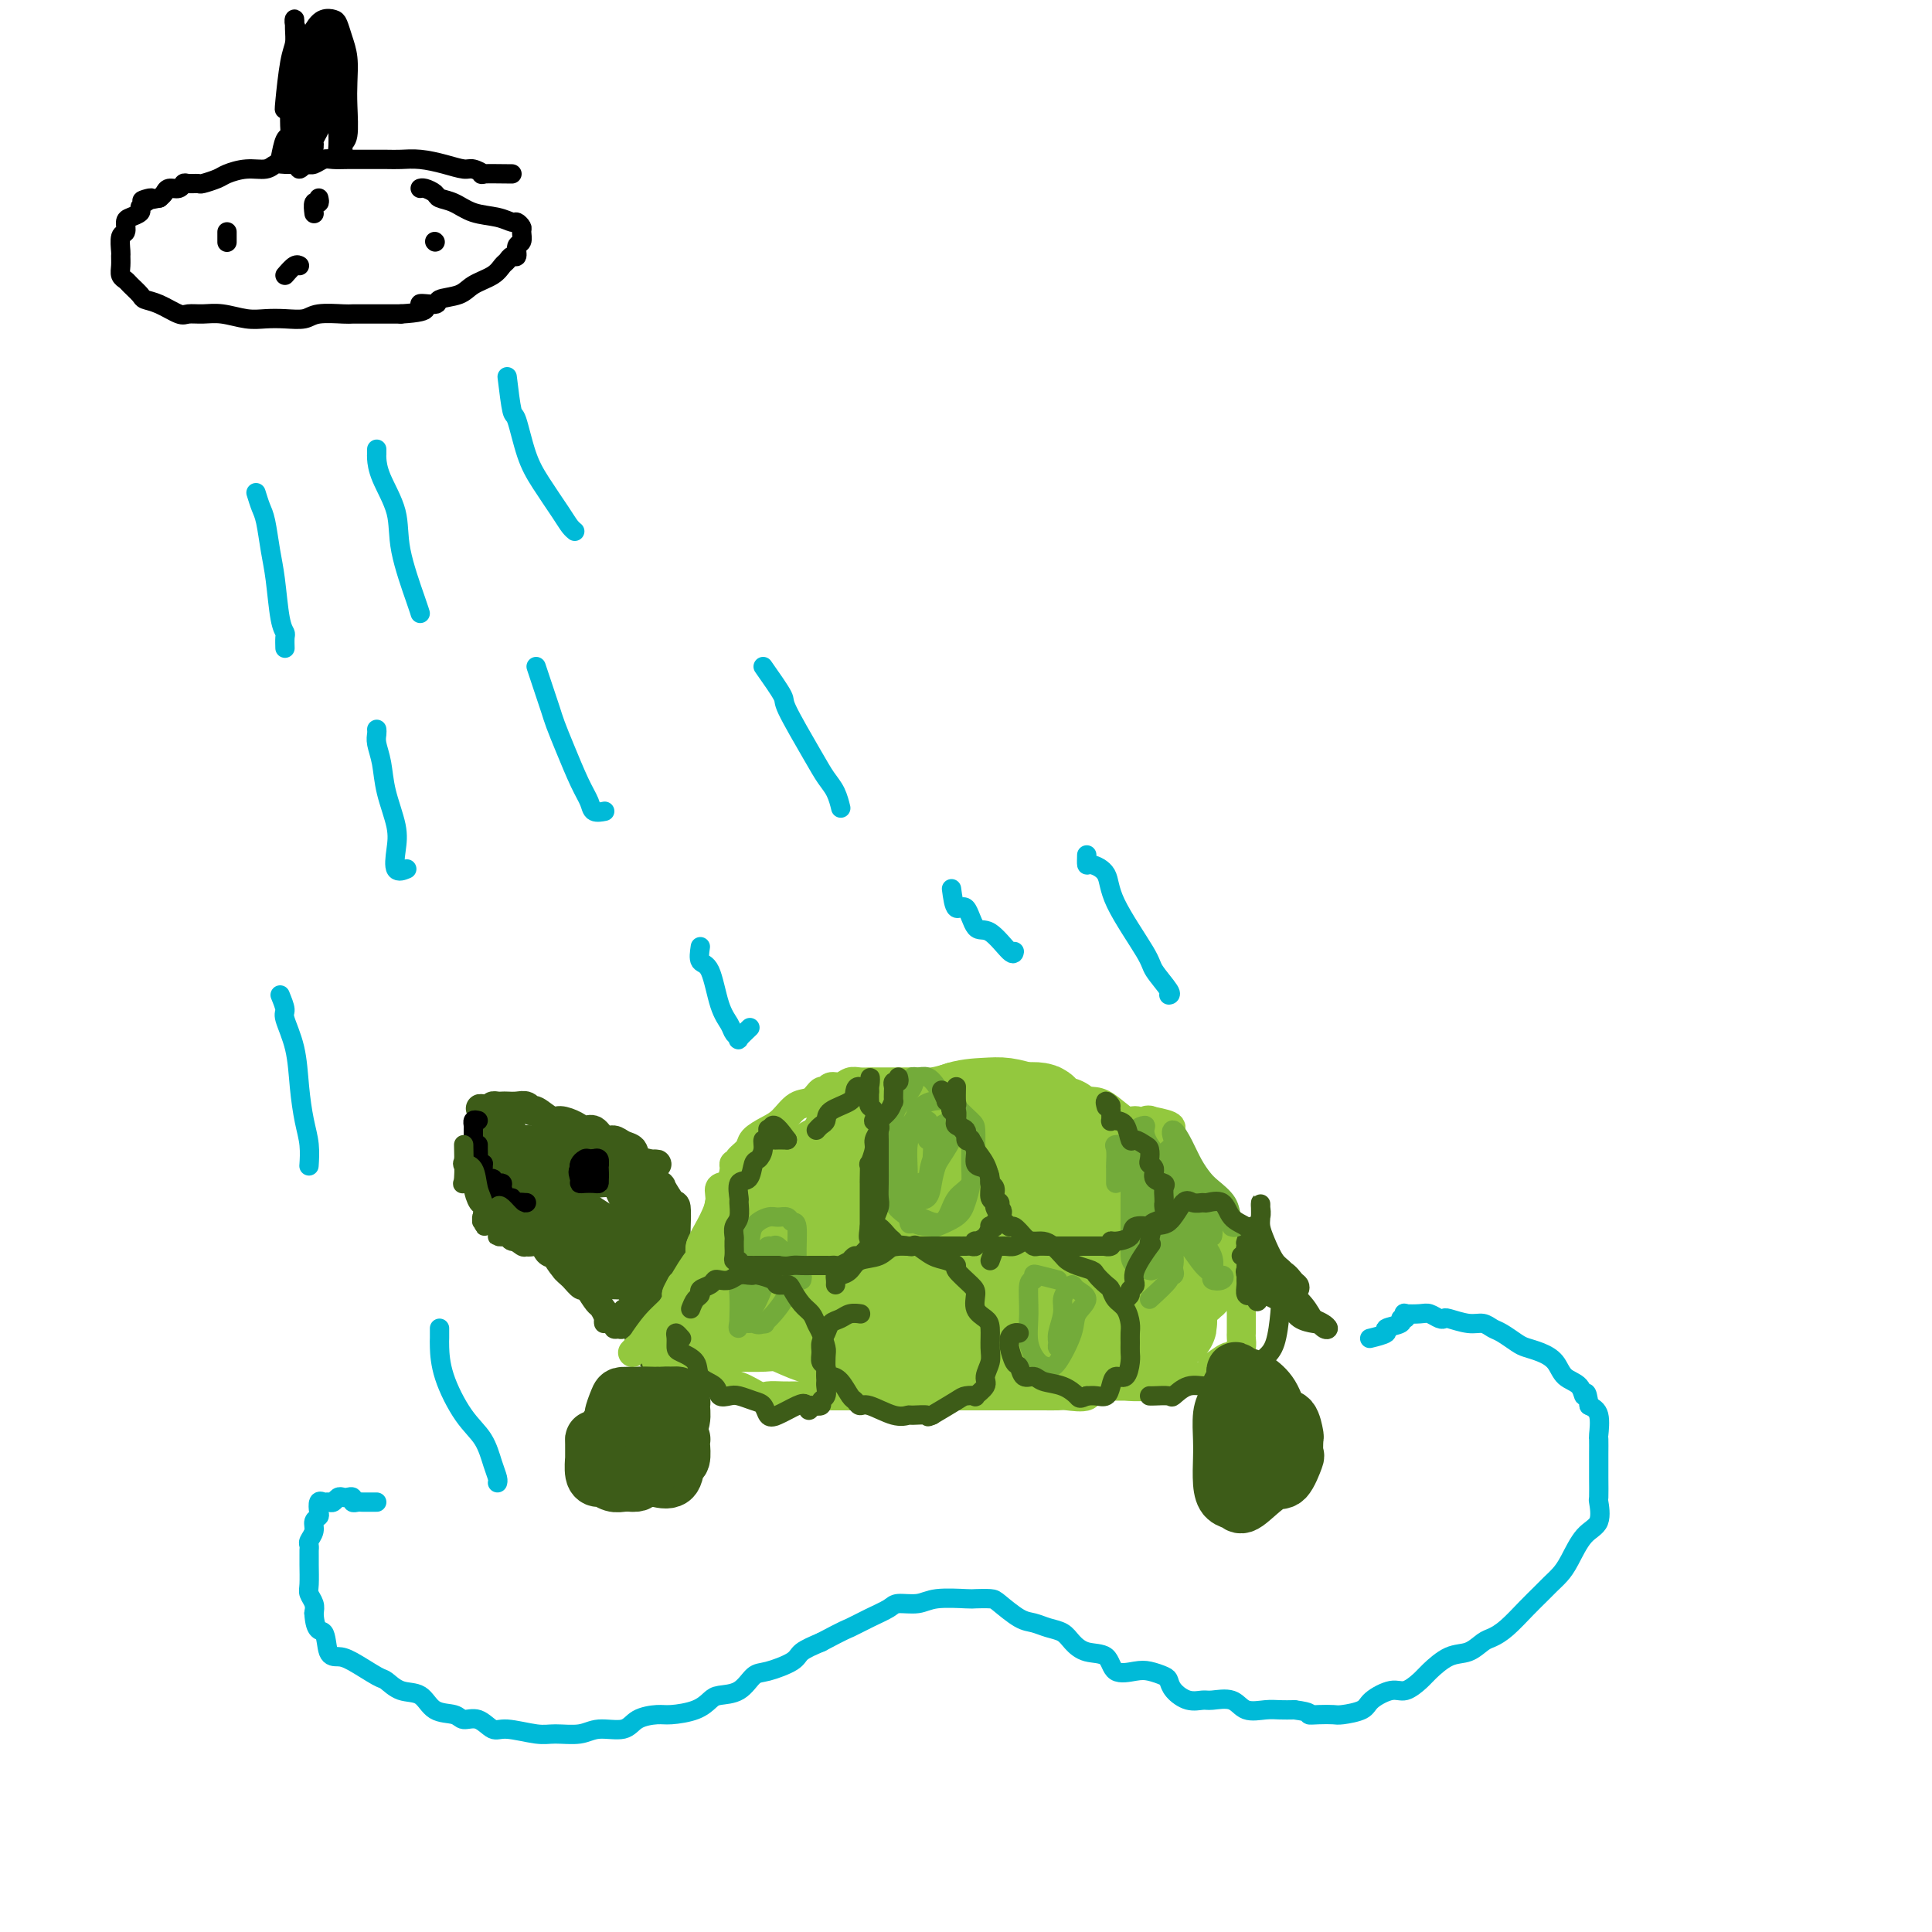 <svg viewBox='0 0 400 400' version='1.1' xmlns='http://www.w3.org/2000/svg' xmlns:xlink='http://www.w3.org/1999/xlink'><g fill='none' stroke='#3D5C18' stroke-width='6' stroke-linecap='round' stroke-linejoin='round'><path d='M135,241c0.450,-0.016 0.899,-0.031 1,0c0.101,0.031 -0.147,0.109 -1,0c-0.853,-0.109 -2.312,-0.405 -3,-1c-0.688,-0.595 -0.607,-1.488 -1,-2c-0.393,-0.512 -1.260,-0.644 -2,-1c-0.740,-0.356 -1.352,-0.935 -2,-1c-0.648,-0.065 -1.332,0.385 -2,0c-0.668,-0.385 -1.318,-1.604 -2,-2c-0.682,-0.396 -1.394,0.030 -2,0c-0.606,-0.030 -1.104,-0.515 -2,-1c-0.896,-0.485 -2.190,-0.971 -3,-1c-0.810,-0.029 -1.137,0.399 -2,0c-0.863,-0.399 -2.262,-1.623 -3,-2c-0.738,-0.377 -0.814,0.095 -1,0c-0.186,-0.095 -0.484,-0.757 -1,-1c-0.516,-0.243 -1.252,-0.066 -2,0c-0.748,0.066 -1.507,0.020 -2,0c-0.493,-0.020 -0.720,-0.016 -1,0c-0.280,0.016 -0.614,0.043 -1,0c-0.386,-0.043 -0.825,-0.155 -1,0c-0.175,0.155 -0.088,0.578 0,1'/><path d='M102,230c-3.702,-0.741 -2.458,-0.594 -2,0c0.458,0.594 0.129,1.634 0,2c-0.129,0.366 -0.060,0.056 0,0c0.060,-0.056 0.110,0.140 0,1c-0.110,0.860 -0.381,2.384 0,3c0.381,0.616 1.414,0.325 2,1c0.586,0.675 0.724,2.317 1,3c0.276,0.683 0.689,0.407 1,1c0.311,0.593 0.519,2.055 1,3c0.481,0.945 1.236,1.374 2,2c0.764,0.626 1.538,1.448 2,2c0.462,0.552 0.614,0.834 1,1c0.386,0.166 1.007,0.216 2,1c0.993,0.784 2.359,2.303 3,3c0.641,0.697 0.556,0.572 1,1c0.444,0.428 1.418,1.410 2,2c0.582,0.590 0.771,0.788 1,1c0.229,0.212 0.498,0.438 1,1c0.502,0.562 1.236,1.461 2,2c0.764,0.539 1.557,0.719 2,1c0.443,0.281 0.534,0.664 1,1c0.466,0.336 1.305,0.626 2,1c0.695,0.374 1.245,0.832 2,1c0.755,0.168 1.716,0.046 2,0c0.284,-0.046 -0.108,-0.015 0,0c0.108,0.015 0.715,0.015 1,0c0.285,-0.015 0.248,-0.046 1,0c0.752,0.046 2.294,0.167 3,0c0.706,-0.167 0.575,-0.622 1,-1c0.425,-0.378 1.407,-0.679 2,-1c0.593,-0.321 0.796,-0.660 1,-1'/><path d='M140,261c1.702,-1.095 0.457,-2.333 0,-3c-0.457,-0.667 -0.124,-0.764 0,-1c0.124,-0.236 0.041,-0.609 0,-1c-0.041,-0.391 -0.039,-0.798 0,-2c0.039,-1.202 0.115,-3.200 0,-4c-0.115,-0.800 -0.420,-0.403 -1,-1c-0.580,-0.597 -1.434,-2.188 -2,-3c-0.566,-0.812 -0.842,-0.845 -1,-1c-0.158,-0.155 -0.196,-0.431 -1,-1c-0.804,-0.569 -2.374,-1.431 -3,-2c-0.626,-0.569 -0.310,-0.845 -1,-1c-0.690,-0.155 -2.387,-0.189 -3,0c-0.613,0.189 -0.142,0.601 -1,0c-0.858,-0.601 -3.047,-2.213 -4,-3c-0.953,-0.787 -0.671,-0.747 -1,-1c-0.329,-0.253 -1.268,-0.800 -2,-1c-0.732,-0.200 -1.255,-0.054 -2,0c-0.745,0.054 -1.710,0.017 -3,0c-1.290,-0.017 -2.905,-0.012 -4,0c-1.095,0.012 -1.669,0.031 -2,0c-0.331,-0.031 -0.418,-0.112 -1,0c-0.582,0.112 -1.658,0.419 -2,0c-0.342,-0.419 0.049,-1.562 0,-2c-0.049,-0.438 -0.538,-0.170 -1,0c-0.462,0.170 -0.897,0.241 -1,0c-0.103,-0.241 0.126,-0.796 0,-1c-0.126,-0.204 -0.607,-0.058 -1,0c-0.393,0.058 -0.696,0.029 -1,0'/><path d='M102,233c-2.775,-0.341 -0.712,0.307 0,1c0.712,0.693 0.074,1.433 0,2c-0.074,0.567 0.416,0.963 1,2c0.584,1.037 1.262,2.715 2,4c0.738,1.285 1.535,2.178 3,4c1.465,1.822 3.598,4.573 5,6c1.402,1.427 2.074,1.531 3,2c0.926,0.469 2.107,1.302 3,2c0.893,0.698 1.500,1.259 3,2c1.500,0.741 3.894,1.662 5,2c1.106,0.338 0.925,0.093 1,0c0.075,-0.093 0.406,-0.034 1,0c0.594,0.034 1.450,0.041 2,0c0.550,-0.041 0.792,-0.131 1,0c0.208,0.131 0.380,0.484 1,0c0.620,-0.484 1.687,-1.806 2,-2c0.313,-0.194 -0.126,0.739 0,0c0.126,-0.739 0.819,-3.151 1,-4c0.181,-0.849 -0.149,-0.134 0,-1c0.149,-0.866 0.776,-3.314 1,-4c0.224,-0.686 0.045,0.391 0,0c-0.045,-0.391 0.045,-2.250 0,-3c-0.045,-0.750 -0.227,-0.390 -1,-1c-0.773,-0.610 -2.139,-2.191 -3,-3c-0.861,-0.809 -1.217,-0.847 -2,-1c-0.783,-0.153 -1.994,-0.419 -3,-1c-1.006,-0.581 -1.806,-1.475 -3,-2c-1.194,-0.525 -2.783,-0.680 -4,-1c-1.217,-0.320 -2.062,-0.806 -3,-1c-0.938,-0.194 -1.969,-0.097 -3,0'/><path d='M115,236c-3.989,-1.546 -2.963,-0.410 -3,0c-0.037,0.410 -1.138,0.092 -2,0c-0.862,-0.092 -1.485,0.040 -2,0c-0.515,-0.040 -0.921,-0.251 -1,0c-0.079,0.251 0.169,0.966 0,1c-0.169,0.034 -0.754,-0.612 -1,0c-0.246,0.612 -0.151,2.483 0,4c0.151,1.517 0.359,2.680 1,4c0.641,1.320 1.717,2.799 3,5c1.283,2.201 2.774,5.126 4,7c1.226,1.874 2.186,2.696 4,4c1.814,1.304 4.483,3.089 6,4c1.517,0.911 1.881,0.947 3,1c1.119,0.053 2.993,0.123 4,0c1.007,-0.123 1.148,-0.440 2,-1c0.852,-0.560 2.417,-1.363 3,-2c0.583,-0.637 0.184,-1.107 0,-2c-0.184,-0.893 -0.154,-2.209 0,-3c0.154,-0.791 0.432,-1.059 0,-2c-0.432,-0.941 -1.573,-2.557 -3,-4c-1.427,-1.443 -3.138,-2.712 -4,-4c-0.862,-1.288 -0.874,-2.594 -2,-3c-1.126,-0.406 -3.366,0.088 -5,0c-1.634,-0.088 -2.662,-0.757 -4,-1c-1.338,-0.243 -2.985,-0.061 -4,0c-1.015,0.061 -1.397,-0.001 -2,0c-0.603,0.001 -1.427,0.064 -2,0c-0.573,-0.064 -0.896,-0.254 -1,0c-0.104,0.254 0.010,0.953 0,1c-0.010,0.047 -0.146,-0.558 0,0c0.146,0.558 0.573,2.279 1,4'/><path d='M110,249c0.717,1.724 2.510,3.533 4,5c1.490,1.467 2.679,2.590 5,4c2.321,1.410 5.775,3.105 8,4c2.225,0.895 3.222,0.988 4,1c0.778,0.012 1.336,-0.057 2,0c0.664,0.057 1.433,0.241 2,0c0.567,-0.241 0.933,-0.908 1,-2c0.067,-1.092 -0.166,-2.610 0,-4c0.166,-1.390 0.730,-2.652 0,-4c-0.730,-1.348 -2.755,-2.782 -4,-4c-1.245,-1.218 -1.712,-2.221 -3,-3c-1.288,-0.779 -3.398,-1.333 -5,-2c-1.602,-0.667 -2.695,-1.447 -4,-2c-1.305,-0.553 -2.823,-0.881 -4,-1c-1.177,-0.119 -2.014,-0.030 -3,0c-0.986,0.030 -2.123,0.002 -3,0c-0.877,-0.002 -1.496,0.021 -2,0c-0.504,-0.021 -0.894,-0.087 -1,0c-0.106,0.087 0.070,0.328 0,1c-0.070,0.672 -0.386,1.776 0,3c0.386,1.224 1.476,2.568 3,4c1.524,1.432 3.483,2.953 5,5c1.517,2.047 2.592,4.621 4,6c1.408,1.379 3.148,1.563 5,2c1.852,0.437 3.815,1.128 5,1c1.185,-0.128 1.591,-1.075 2,-2c0.409,-0.925 0.819,-1.828 1,-3c0.181,-1.172 0.131,-2.613 0,-4c-0.131,-1.387 -0.343,-2.720 -1,-4c-0.657,-1.280 -1.759,-2.509 -3,-4c-1.241,-1.491 -2.620,-3.246 -4,-5'/><path d='M124,241c-1.772,-2.115 -2.201,-0.901 -3,-1c-0.799,-0.099 -1.968,-1.511 -3,-2c-1.032,-0.489 -1.927,-0.057 -3,0c-1.073,0.057 -2.323,-0.262 -3,0c-0.677,0.262 -0.779,1.104 -1,3c-0.221,1.896 -0.560,4.848 0,7c0.560,2.152 2.020,3.506 3,5c0.980,1.494 1.482,3.128 3,5c1.518,1.872 4.053,3.983 6,5c1.947,1.017 3.307,0.941 4,1c0.693,0.059 0.719,0.253 1,0c0.281,-0.253 0.818,-0.954 1,-2c0.182,-1.046 0.010,-2.438 0,-4c-0.010,-1.562 0.141,-3.294 0,-4c-0.141,-0.706 -0.573,-0.386 -2,-1c-1.427,-0.614 -3.850,-2.163 -5,-3c-1.150,-0.837 -1.028,-0.963 -2,-1c-0.972,-0.037 -3.039,0.013 -4,0c-0.961,-0.013 -0.817,-0.090 -1,0c-0.183,0.090 -0.695,0.347 -1,0c-0.305,-0.347 -0.404,-1.298 0,0c0.404,1.298 1.310,4.847 2,7c0.690,2.153 1.162,2.911 2,4c0.838,1.089 2.041,2.507 3,3c0.959,0.493 1.674,0.059 2,0c0.326,-0.059 0.264,0.257 1,0c0.736,-0.257 2.272,-1.088 3,-2c0.728,-0.912 0.649,-1.904 0,-3c-0.649,-1.096 -1.867,-2.295 -3,-4c-1.133,-1.705 -2.181,-3.916 -3,-5c-0.819,-1.084 -1.410,-1.042 -2,-1'/><path d='M119,248c-1.461,-1.605 -1.113,-0.617 -1,0c0.113,0.617 -0.009,0.861 0,1c0.009,0.139 0.150,0.171 0,1c-0.150,0.829 -0.590,2.454 0,4c0.590,1.546 2.211,3.013 3,4c0.789,0.987 0.747,1.493 1,2c0.253,0.507 0.799,1.014 1,1c0.201,-0.014 0.055,-0.551 0,-1c-0.055,-0.449 -0.019,-0.811 0,-2c0.019,-1.189 0.021,-3.204 0,-4c-0.021,-0.796 -0.066,-0.371 0,0c0.066,0.371 0.242,0.689 1,2c0.758,1.311 2.097,3.614 3,5c0.903,1.386 1.370,1.854 2,3c0.630,1.146 1.423,2.970 2,4c0.577,1.030 0.939,1.265 1,2c0.061,0.735 -0.179,1.968 0,3c0.179,1.032 0.777,1.862 1,2c0.223,0.138 0.071,-0.416 0,-1c-0.071,-0.584 -0.060,-1.198 0,-2c0.060,-0.802 0.170,-1.793 0,-3c-0.170,-1.207 -0.620,-2.631 -1,-4c-0.380,-1.369 -0.690,-2.685 -1,-4'/><path d='M131,261c-0.155,-1.933 -0.043,-0.765 0,-1c0.043,-0.235 0.015,-1.873 0,-2c-0.015,-0.127 -0.019,1.257 0,2c0.019,0.743 0.059,0.846 0,2c-0.059,1.154 -0.218,3.359 0,5c0.218,1.641 0.814,2.716 1,4c0.186,1.284 -0.037,2.775 0,4c0.037,1.225 0.336,2.183 1,3c0.664,0.817 1.695,1.493 2,2c0.305,0.507 -0.114,0.846 0,1c0.114,0.154 0.763,0.122 1,0c0.237,-0.122 0.063,-0.336 0,-1c-0.063,-0.664 -0.016,-1.778 0,-3c0.016,-1.222 0.000,-2.553 0,-4c-0.000,-1.447 0.014,-3.012 0,-4c-0.014,-0.988 -0.057,-1.399 0,-2c0.057,-0.601 0.215,-1.392 0,-2c-0.215,-0.608 -0.803,-1.033 -1,-1c-0.197,0.033 -0.003,0.523 0,1c0.003,0.477 -0.185,0.941 0,2c0.185,1.059 0.743,2.712 1,4c0.257,1.288 0.212,2.212 1,3c0.788,0.788 2.407,1.440 3,2c0.593,0.560 0.159,1.029 0,1c-0.159,-0.029 -0.043,-0.554 0,-1c0.043,-0.446 0.011,-0.812 0,-1c-0.011,-0.188 -0.003,-0.196 0,-1c0.003,-0.804 0.002,-2.402 0,-4'/><path d='M140,270c-0.119,-1.938 -0.417,-3.781 -1,-5c-0.583,-1.219 -1.451,-1.812 -2,-2c-0.549,-0.188 -0.779,0.029 0,1c0.779,0.971 2.566,2.695 3,4c0.434,1.305 -0.486,2.191 0,3c0.486,0.809 2.378,1.542 3,2c0.622,0.458 -0.026,0.641 0,1c0.026,0.359 0.727,0.893 1,1c0.273,0.107 0.119,-0.214 0,-1c-0.119,-0.786 -0.204,-2.038 -1,-3c-0.796,-0.962 -2.305,-1.634 -3,-4c-0.695,-2.366 -0.577,-6.426 -1,-9c-0.423,-2.574 -1.388,-3.660 -2,-4c-0.612,-0.340 -0.870,0.068 -1,0c-0.130,-0.068 -0.131,-0.612 0,0c0.131,0.612 0.393,2.381 1,3c0.607,0.619 1.561,0.089 2,1c0.439,0.911 0.365,3.261 1,5c0.635,1.739 1.978,2.865 3,4c1.022,1.135 1.724,2.279 2,3c0.276,0.721 0.127,1.020 0,1c-0.127,-0.020 -0.230,-0.359 0,-1c0.230,-0.641 0.794,-1.584 0,-3c-0.794,-1.416 -2.944,-3.304 -4,-5c-1.056,-1.696 -1.016,-3.199 -1,-4c0.016,-0.801 0.008,-0.901 0,-1'/><path d='M140,257c-0.790,-1.983 -0.264,-0.440 0,1c0.264,1.440 0.267,2.778 1,4c0.733,1.222 2.197,2.329 3,3c0.803,0.671 0.944,0.906 1,1c0.056,0.094 0.028,0.047 0,0'/></g>
<g fill='none' stroke='#93C83E' stroke-width='6' stroke-linecap='round' stroke-linejoin='round'><path d='M136,279c-0.023,-0.263 -0.045,-0.525 0,-1c0.045,-0.475 0.159,-1.162 1,-2c0.841,-0.838 2.411,-1.826 3,-3c0.589,-1.174 0.199,-2.533 1,-4c0.801,-1.467 2.793,-3.042 4,-4c1.207,-0.958 1.628,-1.300 2,-2c0.372,-0.700 0.694,-1.759 1,-2c0.306,-0.241 0.595,0.335 0,1c-0.595,0.665 -2.075,1.418 -3,2c-0.925,0.582 -1.294,0.992 -2,2c-0.706,1.008 -1.748,2.614 -3,4c-1.252,1.386 -2.713,2.553 -4,4c-1.287,1.447 -2.400,3.175 -3,4c-0.600,0.825 -0.688,0.746 -1,1c-0.312,0.254 -0.849,0.840 -1,1c-0.151,0.160 0.083,-0.104 1,-1c0.917,-0.896 2.517,-2.422 4,-4c1.483,-1.578 2.848,-3.207 4,-5c1.152,-1.793 2.092,-3.749 3,-5c0.908,-1.251 1.783,-1.798 2,-3c0.217,-1.202 -0.224,-3.058 0,-4c0.224,-0.942 1.112,-0.971 2,-1'/><path d='M147,257c2.725,-3.572 1.538,-1.002 1,0c-0.538,1.002 -0.428,0.435 -1,1c-0.572,0.565 -1.828,2.263 -3,4c-1.172,1.737 -2.262,3.512 -3,5c-0.738,1.488 -1.125,2.687 -2,4c-0.875,1.313 -2.237,2.740 -3,4c-0.763,1.260 -0.925,2.355 -1,3c-0.075,0.645 -0.061,0.842 0,1c0.061,0.158 0.170,0.278 1,-1c0.830,-1.278 2.381,-3.953 4,-6c1.619,-2.047 3.308,-3.467 4,-5c0.692,-1.533 0.389,-3.179 1,-5c0.611,-1.821 2.136,-3.818 3,-5c0.864,-1.182 1.068,-1.549 1,-3c-0.068,-1.451 -0.409,-3.986 0,-5c0.409,-1.014 1.568,-0.509 2,-1c0.432,-0.491 0.138,-1.980 0,-2c-0.138,-0.020 -0.120,1.429 0,2c0.120,0.571 0.342,0.263 0,1c-0.342,0.737 -1.247,2.519 -2,4c-0.753,1.481 -1.355,2.661 -2,4c-0.645,1.339 -1.333,2.837 -2,4c-0.667,1.163 -1.313,1.992 -2,3c-0.687,1.008 -1.416,2.194 -2,3c-0.584,0.806 -1.024,1.230 -1,1c0.024,-0.230 0.512,-1.115 1,-2'/><path d='M141,266c-1.222,2.577 0.724,-0.982 2,-3c1.276,-2.018 1.881,-2.495 2,-3c0.119,-0.505 -0.249,-1.036 0,-2c0.249,-0.964 1.114,-2.360 2,-4c0.886,-1.640 1.791,-3.525 2,-5c0.209,-1.475 -0.280,-2.539 0,-3c0.280,-0.461 1.329,-0.319 2,-1c0.671,-0.681 0.962,-2.185 1,-3c0.038,-0.815 -0.179,-0.942 0,-1c0.179,-0.058 0.753,-0.046 1,0c0.247,0.046 0.166,0.125 0,0c-0.166,-0.125 -0.418,-0.455 0,-1c0.418,-0.545 1.504,-1.306 2,-2c0.496,-0.694 0.401,-1.322 1,-2c0.599,-0.678 1.890,-1.405 3,-2c1.110,-0.595 2.038,-1.058 3,-2c0.962,-0.942 1.959,-2.361 3,-3c1.041,-0.639 2.127,-0.496 3,-1c0.873,-0.504 1.532,-1.656 2,-2c0.468,-0.344 0.744,0.118 1,0c0.256,-0.118 0.493,-0.816 1,-1c0.507,-0.184 1.285,0.147 2,0c0.715,-0.147 1.367,-0.771 2,-1c0.633,-0.229 1.248,-0.061 2,0c0.752,0.061 1.643,0.016 2,0c0.357,-0.016 0.181,-0.004 1,0c0.819,0.004 2.634,-0.002 4,0c1.366,0.002 2.284,0.011 3,0c0.716,-0.011 1.231,-0.041 2,0c0.769,0.041 1.791,0.155 3,0c1.209,-0.155 2.604,-0.577 4,-1'/><path d='M197,223c3.212,-0.155 1.741,-0.041 1,0c-0.741,0.041 -0.753,0.010 0,0c0.753,-0.010 2.271,0.001 3,0c0.729,-0.001 0.671,-0.015 1,0c0.329,0.015 1.046,0.059 2,0c0.954,-0.059 2.145,-0.222 3,0c0.855,0.222 1.373,0.828 2,1c0.627,0.172 1.361,-0.090 2,0c0.639,0.090 1.181,0.532 2,1c0.819,0.468 1.913,0.962 3,1c1.087,0.038 2.166,-0.382 3,0c0.834,0.382 1.424,1.564 2,2c0.576,0.436 1.136,0.126 2,0c0.864,-0.126 2.030,-0.070 3,0c0.970,0.070 1.745,0.152 3,1c1.255,0.848 2.990,2.463 4,3c1.010,0.537 1.294,-0.002 2,0c0.706,0.002 1.835,0.547 3,1c1.165,0.453 2.368,0.815 3,1c0.632,0.185 0.695,0.194 1,0c0.305,-0.194 0.851,-0.591 0,-1c-0.851,-0.409 -3.100,-0.831 -4,-1c-0.900,-0.169 -0.450,-0.084 0,0'/><path d='M136,282c-0.062,0.007 -0.124,0.013 0,0c0.124,-0.013 0.433,-0.047 1,0c0.567,0.047 1.392,0.173 2,0c0.608,-0.173 0.997,-0.647 2,0c1.003,0.647 2.618,2.416 4,3c1.382,0.584 2.529,-0.015 3,0c0.471,0.015 0.265,0.645 1,1c0.735,0.355 2.411,0.435 4,1c1.589,0.565 3.090,1.616 4,2c0.910,0.384 1.228,0.103 2,0c0.772,-0.103 1.997,-0.028 3,0c1.003,0.028 1.784,0.007 3,0c1.216,-0.007 2.866,-0.002 4,0c1.134,0.002 1.750,0.001 3,0c1.250,-0.001 3.134,-0.000 4,0c0.866,0.000 0.714,0.000 2,0c1.286,-0.000 4.009,-0.000 6,0c1.991,0.000 3.250,0.000 4,0c0.750,-0.000 0.991,-0.000 2,0c1.009,0.000 2.787,0.000 4,0c1.213,-0.000 1.861,-0.000 3,0c1.139,0.000 2.769,0.000 4,0c1.231,-0.000 2.062,-0.000 3,0c0.938,0.000 1.983,0.000 3,0c1.017,-0.000 2.005,-0.000 3,0c0.995,0.000 1.998,0.000 3,0'/><path d='M213,289c9.463,-0.002 5.121,-0.008 4,0c-1.121,0.008 0.979,0.030 2,0c1.021,-0.030 0.964,-0.113 2,0c1.036,0.113 3.166,0.423 4,0c0.834,-0.423 0.373,-1.578 1,-2c0.627,-0.422 2.341,-0.112 3,0c0.659,0.112 0.264,0.026 1,0c0.736,-0.026 2.605,0.008 3,0c0.395,-0.008 -0.683,-0.059 0,0c0.683,0.059 3.127,0.226 4,0c0.873,-0.226 0.176,-0.846 1,-1c0.824,-0.154 3.168,0.157 4,0c0.832,-0.157 0.150,-0.782 1,-1c0.850,-0.218 3.230,-0.028 4,0c0.770,0.028 -0.070,-0.105 0,0c0.070,0.105 1.051,0.450 2,0c0.949,-0.450 1.865,-1.693 2,-2c0.135,-0.307 -0.510,0.322 0,0c0.510,-0.322 2.175,-1.596 3,-2c0.825,-0.404 0.809,0.061 1,0c0.191,-0.061 0.587,-0.649 1,-1c0.413,-0.351 0.843,-0.465 1,-1c0.157,-0.535 0.042,-1.490 0,-2c-0.042,-0.510 -0.010,-0.573 0,-1c0.010,-0.427 0.000,-1.217 0,-2c-0.000,-0.783 0.010,-1.561 0,-2c-0.010,-0.439 -0.041,-0.541 0,-1c0.041,-0.459 0.155,-1.274 0,-2c-0.155,-0.726 -0.577,-1.363 -1,-2'/><path d='M256,267c-0.292,-2.203 -0.522,-1.711 -1,-2c-0.478,-0.289 -1.203,-1.359 -2,-2c-0.797,-0.641 -1.665,-0.853 -2,-1c-0.335,-0.147 -0.136,-0.229 0,-1c0.136,-0.771 0.209,-2.230 0,-3c-0.209,-0.770 -0.701,-0.852 -1,-1c-0.299,-0.148 -0.405,-0.363 -1,-1c-0.595,-0.637 -1.678,-1.694 -2,-2c-0.322,-0.306 0.118,0.141 0,0c-0.118,-0.141 -0.792,-0.871 -1,-2c-0.208,-1.129 0.051,-2.657 0,-3c-0.051,-0.343 -0.410,0.498 -1,0c-0.590,-0.498 -1.410,-2.336 -2,-3c-0.590,-0.664 -0.949,-0.153 -1,-1c-0.051,-0.847 0.207,-3.051 0,-4c-0.207,-0.949 -0.879,-0.643 -1,-1c-0.121,-0.357 0.307,-1.378 0,-2c-0.307,-0.622 -1.350,-0.847 -2,-1c-0.650,-0.153 -0.906,-0.234 -1,-1c-0.094,-0.766 -0.025,-2.216 0,-3c0.025,-0.784 0.007,-0.904 0,-1c-0.007,-0.096 -0.002,-0.170 0,0c0.002,0.170 0.000,0.584 0,1c-0.000,0.416 -0.000,0.833 0,1c0.000,0.167 0.000,0.083 0,0'/></g>
<g fill='none' stroke='#93C83E' stroke-width='20' stroke-linecap='round' stroke-linejoin='round'><path d='M177,248c1.445,-2.568 2.890,-5.136 3,-6c0.110,-0.864 -1.115,-0.026 -2,0c-0.885,0.026 -1.431,-0.762 -2,-1c-0.569,-0.238 -1.160,0.073 -2,0c-0.840,-0.073 -1.927,-0.532 -3,0c-1.073,0.532 -2.130,2.054 -3,3c-0.870,0.946 -1.552,1.316 -2,2c-0.448,0.684 -0.661,1.682 -1,3c-0.339,1.318 -0.806,2.955 -1,5c-0.194,2.045 -0.117,4.497 0,6c0.117,1.503 0.274,2.057 1,3c0.726,0.943 2.023,2.276 3,3c0.977,0.724 1.635,0.839 3,1c1.365,0.161 3.438,0.367 5,0c1.562,-0.367 2.614,-1.308 4,-3c1.386,-1.692 3.106,-4.134 4,-6c0.894,-1.866 0.962,-3.155 1,-4c0.038,-0.845 0.046,-1.247 0,-2c-0.046,-0.753 -0.145,-1.855 0,-3c0.145,-1.145 0.533,-2.331 0,-3c-0.533,-0.669 -1.986,-0.822 -3,-1c-1.014,-0.178 -1.588,-0.381 -2,-1c-0.412,-0.619 -0.663,-1.655 -2,-2c-1.337,-0.345 -3.760,0.000 -5,0c-1.240,-0.000 -1.295,-0.346 -2,0c-0.705,0.346 -2.058,1.385 -3,2c-0.942,0.615 -1.471,0.808 -2,1'/><path d='M166,245c-2.249,1.117 -1.870,2.410 -2,4c-0.130,1.590 -0.767,3.476 -1,5c-0.233,1.524 -0.061,2.684 0,4c0.061,1.316 0.011,2.787 0,4c-0.011,1.213 0.015,2.167 1,3c0.985,0.833 2.927,1.546 4,2c1.073,0.454 1.277,0.648 2,1c0.723,0.352 1.967,0.860 4,0c2.033,-0.860 4.856,-3.089 7,-5c2.144,-1.911 3.608,-3.503 5,-6c1.392,-2.497 2.711,-5.899 4,-8c1.289,-2.101 2.546,-2.901 3,-4c0.454,-1.099 0.103,-2.498 0,-4c-0.103,-1.502 0.042,-3.109 0,-4c-0.042,-0.891 -0.269,-1.068 -1,-1c-0.731,0.068 -1.965,0.381 -3,0c-1.035,-0.381 -1.872,-1.458 -3,-2c-1.128,-0.542 -2.547,-0.551 -4,0c-1.453,0.551 -2.941,1.663 -4,2c-1.059,0.337 -1.689,-0.099 -2,0c-0.311,0.099 -0.304,0.733 0,1c0.304,0.267 0.904,0.166 2,0c1.096,-0.166 2.688,-0.398 4,-1c1.312,-0.602 2.346,-1.574 4,-2c1.654,-0.426 3.929,-0.308 6,-1c2.071,-0.692 3.936,-2.196 6,-3c2.064,-0.804 4.325,-0.909 6,-1c1.675,-0.091 2.764,-0.169 4,0c1.236,0.169 2.618,0.584 4,1'/><path d='M212,230c5.707,-0.540 2.976,1.109 3,2c0.024,0.891 2.804,1.023 4,1c1.196,-0.023 0.810,-0.201 1,0c0.190,0.201 0.958,0.782 1,1c0.042,0.218 -0.640,0.072 -1,0c-0.360,-0.072 -0.396,-0.072 -1,0c-0.604,0.072 -1.775,0.215 -3,0c-1.225,-0.215 -2.503,-0.790 -4,-1c-1.497,-0.210 -3.213,-0.057 -5,0c-1.787,0.057 -3.644,0.017 -5,0c-1.356,-0.017 -2.212,-0.011 -2,0c0.212,0.011 1.491,0.029 2,0c0.509,-0.029 0.249,-0.103 2,0c1.751,0.103 5.512,0.382 8,1c2.488,0.618 3.702,1.574 5,2c1.298,0.426 2.680,0.323 4,1c1.320,0.677 2.578,2.136 4,3c1.422,0.864 3.007,1.133 4,2c0.993,0.867 1.393,2.332 2,3c0.607,0.668 1.420,0.540 2,1c0.580,0.460 0.925,1.508 1,2c0.075,0.492 -0.122,0.426 -1,0c-0.878,-0.426 -2.439,-1.213 -4,-2'/><path d='M229,246c-1.154,-0.504 -1.541,-0.762 -4,-1c-2.459,-0.238 -6.992,-0.454 -10,-1c-3.008,-0.546 -4.491,-1.420 -6,-2c-1.509,-0.580 -3.045,-0.864 -5,-1c-1.955,-0.136 -4.328,-0.123 -6,0c-1.672,0.123 -2.642,0.356 -4,1c-1.358,0.644 -3.104,1.697 -4,3c-0.896,1.303 -0.943,2.854 -1,4c-0.057,1.146 -0.125,1.888 0,3c0.125,1.112 0.442,2.596 1,4c0.558,1.404 1.357,2.730 4,4c2.643,1.270 7.130,2.486 10,3c2.870,0.514 4.125,0.327 6,0c1.875,-0.327 4.372,-0.792 6,-1c1.628,-0.208 2.386,-0.158 4,-1c1.614,-0.842 4.083,-2.575 5,-4c0.917,-1.425 0.281,-2.540 0,-3c-0.281,-0.460 -0.208,-0.263 0,-1c0.208,-0.737 0.552,-2.406 0,-3c-0.552,-0.594 -1.998,-0.113 -4,-1c-2.002,-0.887 -4.559,-3.143 -7,-4c-2.441,-0.857 -4.765,-0.317 -7,0c-2.235,0.317 -4.382,0.409 -6,0c-1.618,-0.409 -2.708,-1.320 -5,0c-2.292,1.320 -5.786,4.870 -8,7c-2.214,2.130 -3.147,2.840 -4,4c-0.853,1.160 -1.626,2.769 -2,4c-0.374,1.231 -0.348,2.082 0,3c0.348,0.918 1.017,1.901 3,3c1.983,1.099 5.281,2.314 8,3c2.719,0.686 4.860,0.843 7,1'/><path d='M200,270c3.845,1.441 4.459,1.545 7,1c2.541,-0.545 7.010,-1.737 10,-3c2.990,-1.263 4.502,-2.597 6,-4c1.498,-1.403 2.981,-2.874 4,-4c1.019,-1.126 1.573,-1.906 2,-3c0.427,-1.094 0.727,-2.503 1,-3c0.273,-0.497 0.517,-0.083 0,-1c-0.517,-0.917 -1.796,-3.164 -3,-4c-1.204,-0.836 -2.332,-0.262 -4,0c-1.668,0.262 -3.877,0.212 -6,0c-2.123,-0.212 -4.161,-0.587 -8,0c-3.839,0.587 -9.479,2.136 -13,3c-3.521,0.864 -4.922,1.045 -7,2c-2.078,0.955 -4.832,2.685 -7,4c-2.168,1.315 -3.749,2.213 -5,3c-1.251,0.787 -2.170,1.461 -3,2c-0.830,0.539 -1.570,0.941 -2,1c-0.430,0.059 -0.549,-0.226 1,0c1.549,0.226 4.765,0.963 7,1c2.235,0.037 3.487,-0.626 5,-1c1.513,-0.374 3.287,-0.461 4,-1c0.713,-0.539 0.366,-1.531 1,-2c0.634,-0.469 2.249,-0.413 3,-1c0.751,-0.587 0.637,-1.815 0,-3c-0.637,-1.185 -1.798,-2.326 -3,-3c-1.202,-0.674 -2.446,-0.882 -4,-1c-1.554,-0.118 -3.418,-0.147 -6,0c-2.582,0.147 -5.880,0.471 -8,1c-2.120,0.529 -3.060,1.265 -4,2'/><path d='M168,256c-3.589,0.768 -3.560,1.186 -4,2c-0.440,0.814 -1.348,2.022 -2,3c-0.652,0.978 -1.048,1.726 -2,3c-0.952,1.274 -2.460,3.075 -3,4c-0.540,0.925 -0.112,0.975 0,1c0.112,0.025 -0.094,0.027 1,0c1.094,-0.027 3.486,-0.082 5,0c1.514,0.082 2.150,0.303 3,0c0.850,-0.303 1.913,-1.128 3,-2c1.087,-0.872 2.199,-1.789 3,-3c0.801,-1.211 1.292,-2.715 2,-4c0.708,-1.285 1.633,-2.349 2,-3c0.367,-0.651 0.175,-0.887 0,-1c-0.175,-0.113 -0.332,-0.102 0,0c0.332,0.102 1.152,0.296 0,1c-1.152,0.704 -4.275,1.918 -6,3c-1.725,1.082 -2.053,2.034 -3,3c-0.947,0.966 -2.514,1.948 -4,3c-1.486,1.052 -2.890,2.173 -4,3c-1.110,0.827 -1.927,1.358 -3,2c-1.073,0.642 -2.403,1.395 -3,2c-0.597,0.605 -0.461,1.063 0,1c0.461,-0.063 1.248,-0.647 2,-1c0.752,-0.353 1.470,-0.476 2,-1c0.530,-0.524 0.874,-1.449 2,-3c1.126,-1.551 3.036,-3.729 4,-5c0.964,-1.271 0.982,-1.636 1,-2'/><path d='M164,262c1.982,-1.978 1.436,-1.424 1,-1c-0.436,0.424 -0.762,0.719 -1,1c-0.238,0.281 -0.388,0.550 -1,1c-0.612,0.450 -1.685,1.081 -3,2c-1.315,0.919 -2.871,2.127 -4,3c-1.129,0.873 -1.833,1.411 -3,2c-1.167,0.589 -2.799,1.230 -4,2c-1.201,0.770 -1.970,1.671 -2,2c-0.030,0.329 0.679,0.087 1,0c0.321,-0.087 0.253,-0.018 1,0c0.747,0.018 2.309,-0.016 4,0c1.691,0.016 3.510,0.081 5,0c1.490,-0.081 2.652,-0.309 4,0c1.348,0.309 2.881,1.156 5,2c2.119,0.844 4.825,1.687 7,2c2.175,0.313 3.818,0.098 6,0c2.182,-0.098 4.902,-0.078 8,0c3.098,0.078 6.572,0.213 9,0c2.428,-0.213 3.808,-0.775 5,-1c1.192,-0.225 2.196,-0.112 3,0c0.804,0.112 1.409,0.222 2,0c0.591,-0.222 1.169,-0.778 1,-1c-0.169,-0.222 -1.084,-0.111 -2,0'/><path d='M206,276c4.167,-0.321 -1.417,-0.125 -4,0c-2.583,0.125 -2.165,0.177 -4,0c-1.835,-0.177 -5.924,-0.584 -9,-1c-3.076,-0.416 -5.141,-0.840 -7,-1c-1.859,-0.160 -3.512,-0.054 -5,0c-1.488,0.054 -2.811,0.057 -4,0c-1.189,-0.057 -2.242,-0.173 -3,0c-0.758,0.173 -1.219,0.636 -1,1c0.219,0.364 1.119,0.630 2,1c0.881,0.370 1.744,0.843 5,1c3.256,0.157 8.903,-0.003 13,0c4.097,0.003 6.642,0.168 9,0c2.358,-0.168 4.528,-0.671 7,-1c2.472,-0.329 5.244,-0.484 7,-1c1.756,-0.516 2.494,-1.392 4,-2c1.506,-0.608 3.780,-0.947 5,-1c1.220,-0.053 1.386,0.182 2,0c0.614,-0.182 1.674,-0.780 2,-1c0.326,-0.220 -0.084,-0.063 0,0c0.084,0.063 0.663,0.031 1,0c0.337,-0.031 0.434,-0.060 1,0c0.566,0.060 1.602,0.209 2,0c0.398,-0.209 0.158,-0.778 0,-1c-0.158,-0.222 -0.235,-0.098 0,0c0.235,0.098 0.781,0.171 1,0c0.219,-0.171 0.109,-0.585 0,-1'/><path d='M230,269c4.930,-1.371 1.256,-0.798 -1,-1c-2.256,-0.202 -3.094,-1.178 -4,-2c-0.906,-0.822 -1.878,-1.489 -3,-2c-1.122,-0.511 -2.392,-0.866 -3,-1c-0.608,-0.134 -0.554,-0.046 -1,0c-0.446,0.046 -1.391,0.052 -2,0c-0.609,-0.052 -0.880,-0.162 -1,0c-0.120,0.162 -0.087,0.596 0,1c0.087,0.404 0.228,0.778 0,1c-0.228,0.222 -0.825,0.294 0,1c0.825,0.706 3.070,2.047 5,3c1.930,0.953 3.544,1.517 5,2c1.456,0.483 2.756,0.884 4,1c1.244,0.116 2.434,-0.052 4,0c1.566,0.052 3.509,0.324 5,0c1.491,-0.324 2.529,-1.242 3,-2c0.471,-0.758 0.375,-1.354 1,-2c0.625,-0.646 1.971,-1.340 3,-2c1.029,-0.660 1.740,-1.285 2,-2c0.260,-0.715 0.069,-1.520 0,-2c-0.069,-0.480 -0.016,-0.635 0,-1c0.016,-0.365 -0.004,-0.941 0,-1c0.004,-0.059 0.033,0.397 0,0c-0.033,-0.397 -0.128,-1.647 -1,-2c-0.872,-0.353 -2.522,0.192 -4,0c-1.478,-0.192 -2.783,-1.121 -4,-2c-1.217,-0.879 -2.345,-1.708 -3,-2c-0.655,-0.292 -0.835,-0.047 -2,-1c-1.165,-0.953 -3.314,-3.103 -4,-4c-0.686,-0.897 0.090,-0.542 0,-1c-0.090,-0.458 -1.045,-1.729 -2,-3'/><path d='M227,245c-3.062,-2.502 -0.718,-0.756 0,0c0.718,0.756 -0.188,0.522 0,1c0.188,0.478 1.472,1.668 2,3c0.528,1.332 0.299,2.804 1,5c0.701,2.196 2.331,5.114 3,7c0.669,1.886 0.377,2.740 1,4c0.623,1.260 2.159,2.926 3,4c0.841,1.074 0.986,1.555 1,2c0.014,0.445 -0.101,0.854 0,1c0.101,0.146 0.420,0.029 1,0c0.580,-0.029 1.423,0.030 2,0c0.577,-0.030 0.889,-0.149 1,0c0.111,0.149 0.022,0.564 0,1c-0.022,0.436 0.024,0.891 0,1c-0.024,0.109 -0.119,-0.129 -1,0c-0.881,0.129 -2.548,0.625 -4,1c-1.452,0.375 -2.689,0.629 -4,1c-1.311,0.371 -2.697,0.859 -4,1c-1.303,0.141 -2.525,-0.065 -4,0c-1.475,0.065 -3.205,0.402 -5,1c-1.795,0.598 -3.656,1.457 -5,2c-1.344,0.543 -2.172,0.772 -3,1'/><path d='M212,281c-5.086,1.379 -3.301,0.327 -3,0c0.301,-0.327 -0.881,0.071 -2,0c-1.119,-0.071 -2.174,-0.610 -3,-1c-0.826,-0.390 -1.423,-0.630 -2,-1c-0.577,-0.370 -1.133,-0.872 -2,-1c-0.867,-0.128 -2.046,0.116 -3,0c-0.954,-0.116 -1.682,-0.591 -3,-1c-1.318,-0.409 -3.224,-0.751 -4,-1c-0.776,-0.249 -0.422,-0.406 -1,-1c-0.578,-0.594 -2.089,-1.625 -3,-2c-0.911,-0.375 -1.222,-0.095 -1,0c0.222,0.095 0.979,0.003 1,0c0.021,-0.003 -0.692,0.082 -1,0c-0.308,-0.082 -0.209,-0.333 -1,-1c-0.791,-0.667 -2.471,-1.752 -4,-3c-1.529,-1.248 -2.906,-2.660 -4,-4c-1.094,-1.340 -1.906,-2.608 -3,-4c-1.094,-1.392 -2.470,-2.909 -3,-3c-0.530,-0.091 -0.214,1.244 0,2c0.214,0.756 0.327,0.934 1,2c0.673,1.066 1.907,3.019 3,4c1.093,0.981 2.047,0.991 3,1'/><path d='M177,267c1.643,1.560 2.250,0.958 3,1c0.750,0.042 1.643,0.726 2,1c0.357,0.274 0.179,0.137 0,0'/></g>
<g fill='none' stroke='#3D5C18' stroke-width='12' stroke-linecap='round' stroke-linejoin='round'><path d='M139,290c0.196,-0.423 0.393,-0.845 0,-1c-0.393,-0.155 -1.375,-0.041 -2,0c-0.625,0.041 -0.892,0.011 -1,0c-0.108,-0.011 -0.056,-0.003 0,0c0.056,0.003 0.116,0.001 0,0c-0.116,-0.001 -0.407,-0.000 -1,0c-0.593,0.000 -1.486,-0.000 -2,0c-0.514,0.000 -0.648,0.001 -1,0c-0.352,-0.001 -0.922,-0.003 -1,0c-0.078,0.003 0.336,0.011 0,0c-0.336,-0.011 -1.421,-0.040 -2,0c-0.579,0.040 -0.653,0.150 -1,1c-0.347,0.850 -0.969,2.438 -1,3c-0.031,0.562 0.527,0.096 0,1c-0.527,0.904 -2.141,3.178 -3,4c-0.859,0.822 -0.963,0.192 -1,0c-0.037,-0.192 -0.007,0.054 0,1c0.007,0.946 -0.010,2.592 0,3c0.010,0.408 0.047,-0.423 0,0c-0.047,0.423 -0.178,2.099 0,3c0.178,0.901 0.667,1.026 1,1c0.333,-0.026 0.512,-0.203 1,0c0.488,0.203 1.285,0.785 2,1c0.715,0.215 1.347,0.061 2,0c0.653,-0.061 1.326,-0.031 2,0'/><path d='M131,307c1.511,0.106 1.290,-0.628 2,-1c0.710,-0.372 2.352,-0.381 3,-1c0.648,-0.619 0.303,-1.847 1,-3c0.697,-1.153 2.437,-2.231 3,-3c0.563,-0.769 -0.050,-1.229 0,-2c0.050,-0.771 0.762,-1.853 1,-3c0.238,-1.147 0.001,-2.360 0,-3c-0.001,-0.640 0.235,-0.707 0,-1c-0.235,-0.293 -0.939,-0.810 -1,-1c-0.061,-0.190 0.523,-0.051 0,0c-0.523,0.051 -2.152,0.016 -3,0c-0.848,-0.016 -0.914,-0.011 -1,0c-0.086,0.011 -0.190,0.029 -1,0c-0.810,-0.029 -2.324,-0.104 -3,0c-0.676,0.104 -0.512,0.388 -1,2c-0.488,1.612 -1.627,4.551 -2,6c-0.373,1.449 0.020,1.408 0,2c-0.020,0.592 -0.453,1.818 0,3c0.453,1.182 1.792,2.320 2,3c0.208,0.680 -0.716,0.903 0,1c0.716,0.097 3.071,0.067 4,0c0.929,-0.067 0.431,-0.172 1,0c0.569,0.172 2.205,0.620 3,0c0.795,-0.620 0.750,-2.310 1,-3c0.250,-0.690 0.796,-0.381 1,-1c0.204,-0.619 0.067,-2.166 0,-3c-0.067,-0.834 -0.062,-0.956 0,-1c0.062,-0.044 0.182,-0.012 0,0c-0.182,0.012 -0.664,0.003 -1,0c-0.336,-0.003 -0.524,-0.001 -1,0c-0.476,0.001 -1.238,0.000 -2,0'/><path d='M137,298c-0.860,-0.038 -1.011,0.368 -1,1c0.011,0.632 0.185,1.490 0,2c-0.185,0.510 -0.729,0.673 -1,1c-0.271,0.327 -0.268,0.820 0,1c0.268,0.180 0.803,0.049 1,0c0.197,-0.049 0.056,-0.014 0,0c-0.056,0.014 -0.028,0.007 0,0'/><path d='M259,293c-0.024,-0.766 -0.048,-1.533 0,-2c0.048,-0.467 0.167,-0.635 0,-1c-0.167,-0.365 -0.622,-0.925 -1,-1c-0.378,-0.075 -0.679,0.337 -1,0c-0.321,-0.337 -0.660,-1.423 -1,-2c-0.340,-0.577 -0.679,-0.645 -1,0c-0.321,0.645 -0.622,2.003 -1,3c-0.378,0.997 -0.831,1.633 -1,3c-0.169,1.367 -0.053,3.465 0,5c0.053,1.535 0.042,2.506 0,4c-0.042,1.494 -0.114,3.509 0,5c0.114,1.491 0.414,2.456 1,3c0.586,0.544 1.457,0.667 2,1c0.543,0.333 0.758,0.877 2,0c1.242,-0.877 3.509,-3.174 5,-4c1.491,-0.826 2.204,-0.180 3,-1c0.796,-0.820 1.675,-3.107 2,-4c0.325,-0.893 0.095,-0.394 0,-1c-0.095,-0.606 -0.055,-2.318 0,-3c0.055,-0.682 0.124,-0.333 0,-1c-0.124,-0.667 -0.443,-2.351 -1,-3c-0.557,-0.649 -1.354,-0.265 -2,-1c-0.646,-0.735 -1.142,-2.589 -2,-4c-0.858,-1.411 -2.077,-2.380 -3,-3c-0.923,-0.620 -1.549,-0.891 -2,-1c-0.451,-0.109 -0.725,-0.054 -1,0'/><path d='M257,285c-1.884,-2.097 -1.093,-0.840 -1,0c0.093,0.840 -0.513,1.262 -1,2c-0.487,0.738 -0.857,1.791 -1,3c-0.143,1.209 -0.061,2.572 0,4c0.061,1.428 0.099,2.919 0,4c-0.099,1.081 -0.335,1.753 0,3c0.335,1.247 1.241,3.070 2,4c0.759,0.930 1.370,0.966 2,1c0.630,0.034 1.280,0.064 2,0c0.720,-0.064 1.510,-0.224 2,0c0.490,0.224 0.679,0.832 1,0c0.321,-0.832 0.773,-3.106 1,-4c0.227,-0.894 0.229,-0.410 0,-1c-0.229,-0.590 -0.687,-2.256 -1,-3c-0.313,-0.744 -0.480,-0.566 -1,-1c-0.520,-0.434 -1.393,-1.479 -2,-2c-0.607,-0.521 -0.947,-0.516 -1,0c-0.053,0.516 0.181,1.543 0,2c-0.181,0.457 -0.777,0.343 -1,1c-0.223,0.657 -0.074,2.085 0,3c0.074,0.915 0.071,1.317 0,2c-0.071,0.683 -0.211,1.645 0,2c0.211,0.355 0.775,0.101 1,0c0.225,-0.101 0.113,-0.051 0,0'/></g>
<g fill='none' stroke='#3D5C18' stroke-width='4' stroke-linecap='round' stroke-linejoin='round'><path d='M257,260c0.228,0.018 0.456,0.036 1,0c0.544,-0.036 1.403,-0.126 2,0c0.597,0.126 0.931,0.469 2,1c1.069,0.531 2.873,1.252 4,2c1.127,0.748 1.578,1.525 2,2c0.422,0.475 0.815,0.649 1,1c0.185,0.351 0.162,0.880 0,1c-0.162,0.120 -0.464,-0.170 -1,-1c-0.536,-0.830 -1.306,-2.200 -2,-3c-0.694,-0.800 -1.310,-1.030 -2,-2c-0.690,-0.970 -1.453,-2.681 -2,-4c-0.547,-1.319 -0.879,-2.246 -1,-3c-0.121,-0.754 -0.031,-1.335 0,-2c0.031,-0.665 0.005,-1.413 0,-2c-0.005,-0.587 0.013,-1.011 0,-1c-0.013,0.011 -0.056,0.459 0,1c0.056,0.541 0.211,1.177 0,2c-0.211,0.823 -0.789,1.835 -1,2c-0.211,0.165 -0.057,-0.517 0,0c0.057,0.517 0.015,2.232 0,4c-0.015,1.768 -0.004,3.587 0,5c0.004,1.413 0.001,2.419 0,3c-0.001,0.581 -0.000,0.737 0,1c0.000,0.263 0.000,0.631 0,1'/><path d='M260,268c0.072,2.831 0.752,0.910 1,0c0.248,-0.910 0.064,-0.809 0,-1c-0.064,-0.191 -0.007,-0.675 0,-1c0.007,-0.325 -0.036,-0.490 0,-1c0.036,-0.510 0.149,-1.365 0,-3c-0.149,-1.635 -0.562,-4.050 -1,-5c-0.438,-0.950 -0.902,-0.434 -1,-1c-0.098,-0.566 0.170,-2.213 0,-2c-0.170,0.213 -0.779,2.285 -1,3c-0.221,0.715 -0.056,0.073 0,1c0.056,0.927 0.001,3.421 0,5c-0.001,1.579 0.052,2.241 0,3c-0.052,0.759 -0.209,1.616 0,2c0.209,0.384 0.784,0.297 1,0c0.216,-0.297 0.072,-0.804 0,-1c-0.072,-0.196 -0.072,-0.082 0,-1c0.072,-0.918 0.215,-2.869 0,-4c-0.215,-1.131 -0.790,-1.443 -1,-2c-0.210,-0.557 -0.057,-1.361 0,-2c0.057,-0.639 0.018,-1.114 0,-1c-0.018,0.114 -0.016,0.818 0,1c0.016,0.182 0.047,-0.159 0,0c-0.047,0.159 -0.170,0.816 0,2c0.170,1.184 0.633,2.895 1,4c0.367,1.105 0.637,1.605 1,2c0.363,0.395 0.818,0.684 1,1c0.182,0.316 0.091,0.658 0,1'/><path d='M261,268c0.513,1.368 0.294,-0.213 0,-1c-0.294,-0.787 -0.664,-0.782 -1,-1c-0.336,-0.218 -0.638,-0.660 -1,-1c-0.362,-0.340 -0.782,-0.579 -1,-1c-0.218,-0.421 -0.232,-1.025 0,-1c0.232,0.025 0.709,0.679 1,1c0.291,0.321 0.395,0.308 1,1c0.605,0.692 1.709,2.088 3,3c1.291,0.912 2.767,1.342 4,2c1.233,0.658 2.223,1.546 3,2c0.777,0.454 1.343,0.473 2,1c0.657,0.527 1.407,1.561 2,2c0.593,0.439 1.029,0.283 1,0c-0.029,-0.283 -0.524,-0.694 -1,-1c-0.476,-0.306 -0.933,-0.506 -2,-1c-1.067,-0.494 -2.745,-1.282 -4,-2c-1.255,-0.718 -2.086,-1.367 -3,-2c-0.914,-0.633 -1.911,-1.249 -3,-2c-1.089,-0.751 -2.270,-1.635 -3,-2c-0.730,-0.365 -1.010,-0.211 -1,0c0.010,0.211 0.310,0.480 1,1c0.690,0.520 1.768,1.291 3,2c1.232,0.709 2.616,1.354 4,2'/><path d='M266,270c1.600,1.394 2.099,2.380 3,3c0.901,0.620 2.204,0.875 3,1c0.796,0.125 1.084,0.119 1,0c-0.084,-0.119 -0.541,-0.353 -1,-1c-0.459,-0.647 -0.921,-1.707 -2,-3c-1.079,-1.293 -2.776,-2.818 -4,-4c-1.224,-1.182 -1.974,-2.021 -3,-3c-1.026,-0.979 -2.327,-2.098 -3,-3c-0.673,-0.902 -0.717,-1.588 -1,-2c-0.283,-0.412 -0.803,-0.550 -1,0c-0.197,0.550 -0.069,1.788 1,3c1.069,1.212 3.080,2.399 4,3c0.920,0.601 0.751,0.618 1,1c0.249,0.382 0.918,1.131 1,1c0.082,-0.131 -0.423,-1.142 -1,-2c-0.577,-0.858 -1.226,-1.561 -2,-2c-0.774,-0.439 -1.672,-0.612 -2,-1c-0.328,-0.388 -0.084,-0.990 0,-1c0.084,-0.010 0.009,0.572 0,1c-0.009,0.428 0.049,0.702 0,1c-0.049,0.298 -0.206,0.619 0,1c0.206,0.381 0.773,0.823 1,1c0.227,0.177 0.113,0.088 0,0'/></g>
<g fill='none' stroke='#73AB3A' stroke-width='4' stroke-linecap='round' stroke-linejoin='round'><path d='M238,269c1.721,-1.571 3.442,-3.141 4,-4c0.558,-0.859 -0.046,-1.006 0,-1c0.046,0.006 0.741,0.166 1,0c0.259,-0.166 0.081,-0.658 0,-1c-0.081,-0.342 -0.067,-0.535 0,-1c0.067,-0.465 0.186,-1.202 0,-2c-0.186,-0.798 -0.679,-1.655 -1,-2c-0.321,-0.345 -0.471,-0.176 -1,-1c-0.529,-0.824 -1.438,-2.640 -2,-3c-0.562,-0.360 -0.778,0.735 -1,0c-0.222,-0.735 -0.449,-3.302 -1,-5c-0.551,-1.698 -1.426,-2.529 -2,-3c-0.574,-0.471 -0.846,-0.584 -1,-1c-0.154,-0.416 -0.190,-1.137 0,-1c0.190,0.137 0.606,1.132 1,1c0.394,-0.132 0.765,-1.392 2,0c1.235,1.392 3.334,5.434 5,8c1.666,2.566 2.898,3.655 4,5c1.102,1.345 2.073,2.944 3,4c0.927,1.056 1.809,1.568 2,2c0.191,0.432 -0.309,0.785 0,1c0.309,0.215 1.427,0.291 2,0c0.573,-0.291 0.601,-0.951 0,-1c-0.601,-0.049 -1.831,0.513 -2,0c-0.169,-0.513 0.724,-2.100 0,-4c-0.724,-1.900 -3.064,-4.114 -4,-6c-0.936,-1.886 -0.468,-3.443 0,-5'/><path d='M247,249c-0.968,-2.982 -1.386,-2.938 -2,-3c-0.614,-0.062 -1.422,-0.229 -2,-1c-0.578,-0.771 -0.925,-2.147 -1,-3c-0.075,-0.853 0.122,-1.184 0,-2c-0.122,-0.816 -0.562,-2.116 0,-2c0.562,0.116 2.126,1.649 3,3c0.874,1.351 1.056,2.519 2,4c0.944,1.481 2.649,3.273 4,4c1.351,0.727 2.349,0.387 3,1c0.651,0.613 0.956,2.177 1,3c0.044,0.823 -0.171,0.905 0,1c0.171,0.095 0.730,0.201 1,0c0.270,-0.201 0.252,-0.711 0,-1c-0.252,-0.289 -0.739,-0.359 -1,-1c-0.261,-0.641 -0.296,-1.854 -1,-3c-0.704,-1.146 -2.076,-2.224 -3,-3c-0.924,-0.776 -1.399,-1.248 -2,-2c-0.601,-0.752 -1.327,-1.783 -2,-3c-0.673,-1.217 -1.293,-2.620 -2,-4c-0.707,-1.380 -1.500,-2.736 -2,-3c-0.500,-0.264 -0.708,0.566 0,2c0.708,1.434 2.332,3.474 3,5c0.668,1.526 0.381,2.539 1,4c0.619,1.461 2.145,3.371 3,4c0.855,0.629 1.038,-0.023 1,0c-0.038,0.023 -0.297,0.721 0,1c0.297,0.279 1.148,0.140 2,0'/><path d='M253,250c1.189,2.734 -0.838,1.568 -2,0c-1.162,-1.568 -1.459,-3.537 -2,-5c-0.541,-1.463 -1.326,-2.418 -2,-3c-0.674,-0.582 -1.236,-0.790 -2,-1c-0.764,-0.210 -1.729,-0.422 -2,-1c-0.271,-0.578 0.153,-1.524 0,-2c-0.153,-0.476 -0.882,-0.484 -1,0c-0.118,0.484 0.374,1.460 1,2c0.626,0.540 1.384,0.645 2,2c0.616,1.355 1.090,3.960 2,6c0.910,2.040 2.258,3.513 3,5c0.742,1.487 0.879,2.986 1,3c0.121,0.014 0.225,-1.458 0,-2c-0.225,-0.542 -0.779,-0.155 -1,0c-0.221,0.155 -0.111,0.077 0,0'/><path d='M231,245c0.004,-1.238 0.009,-2.476 0,-3c-0.009,-0.524 -0.030,-0.335 0,-1c0.030,-0.665 0.112,-2.184 0,-3c-0.112,-0.816 -0.418,-0.928 0,-1c0.418,-0.072 1.559,-0.105 2,0c0.441,0.105 0.183,0.348 0,1c-0.183,0.652 -0.291,1.712 0,3c0.291,1.288 0.982,2.804 2,4c1.018,1.196 2.364,2.073 3,4c0.636,1.927 0.563,4.904 1,7c0.437,2.096 1.385,3.313 2,4c0.615,0.687 0.896,0.845 1,0c0.104,-0.845 0.032,-2.694 0,-4c-0.032,-1.306 -0.023,-2.069 0,-4c0.023,-1.931 0.060,-5.029 0,-7c-0.060,-1.971 -0.219,-2.813 -1,-4c-0.781,-1.187 -2.185,-2.717 -3,-4c-0.815,-1.283 -1.041,-2.320 -1,-3c0.041,-0.680 0.351,-1.004 0,-1c-0.351,0.004 -1.362,0.337 -2,1c-0.638,0.663 -0.903,1.658 -1,3c-0.097,1.342 -0.025,3.032 0,5c0.025,1.968 0.004,4.216 0,7c-0.004,2.784 0.010,6.105 0,8c-0.010,1.895 -0.044,2.364 0,3c0.044,0.636 0.166,1.441 1,2c0.834,0.559 2.381,0.874 3,1c0.619,0.126 0.309,0.063 0,0'/><path d='M238,263c1.234,0.136 2.320,-1.024 3,-3c0.680,-1.976 0.954,-4.767 1,-7c0.046,-2.233 -0.135,-3.907 0,-5c0.135,-1.093 0.586,-1.605 0,-3c-0.586,-1.395 -2.209,-3.675 -3,-5c-0.791,-1.325 -0.749,-1.697 -1,-2c-0.251,-0.303 -0.796,-0.537 -1,0c-0.204,0.537 -0.069,1.846 0,3c0.069,1.154 0.071,2.152 0,4c-0.071,1.848 -0.215,4.547 0,7c0.215,2.453 0.789,4.660 1,6c0.211,1.340 0.060,1.811 0,2c-0.060,0.189 -0.030,0.094 0,0'/><path d='M192,236c-0.052,-1.153 -0.105,-2.306 0,-3c0.105,-0.694 0.366,-0.931 0,-1c-0.366,-0.069 -1.359,0.028 -2,0c-0.641,-0.028 -0.928,-0.182 -1,0c-0.072,0.182 0.072,0.698 0,1c-0.072,0.302 -0.361,0.389 -1,1c-0.639,0.611 -1.628,1.746 -2,3c-0.372,1.254 -0.127,2.626 0,4c0.127,1.374 0.135,2.748 0,4c-0.135,1.252 -0.414,2.381 0,3c0.414,0.619 1.520,0.727 2,1c0.480,0.273 0.335,0.709 1,0c0.665,-0.709 2.140,-2.564 3,-4c0.860,-1.436 1.104,-2.453 2,-4c0.896,-1.547 2.444,-3.625 3,-5c0.556,-1.375 0.119,-2.047 0,-3c-0.119,-0.953 0.081,-2.189 0,-3c-0.081,-0.811 -0.443,-1.199 -1,-2c-0.557,-0.801 -1.309,-2.014 -2,-3c-0.691,-0.986 -1.320,-1.744 -2,-2c-0.680,-0.256 -1.412,-0.011 -2,0c-0.588,0.011 -1.033,-0.213 -1,0c0.033,0.213 0.545,0.864 0,2c-0.545,1.136 -2.148,2.758 -3,4c-0.852,1.242 -0.952,2.103 -1,4c-0.048,1.897 -0.044,4.828 0,7c0.044,2.172 0.127,3.585 0,5c-0.127,1.415 -0.465,2.833 0,4c0.465,1.167 1.732,2.084 3,3'/><path d='M188,252c0.491,2.877 0.219,0.571 1,0c0.781,-0.571 2.616,0.593 4,1c1.384,0.407 2.318,0.058 3,-1c0.682,-1.058 1.111,-2.823 2,-4c0.889,-1.177 2.238,-1.765 3,-3c0.762,-1.235 0.935,-3.116 1,-4c0.065,-0.884 0.020,-0.769 0,-1c-0.020,-0.231 -0.016,-0.808 0,-2c0.016,-1.192 0.045,-3.000 0,-4c-0.045,-1.000 -0.162,-1.191 -1,-2c-0.838,-0.809 -2.395,-2.237 -3,-3c-0.605,-0.763 -0.257,-0.862 -1,-1c-0.743,-0.138 -2.577,-0.314 -4,0c-1.423,0.314 -2.434,1.117 -3,2c-0.566,0.883 -0.688,1.844 -1,3c-0.312,1.156 -0.815,2.505 -1,4c-0.185,1.495 -0.053,3.134 0,5c0.053,1.866 0.028,3.959 0,6c-0.028,2.041 -0.057,4.031 1,5c1.057,0.969 3.201,0.916 4,1c0.799,0.084 0.252,0.303 1,0c0.748,-0.303 2.789,-1.128 4,-2c1.211,-0.872 1.591,-1.791 2,-3c0.409,-1.209 0.849,-2.710 1,-4c0.151,-1.290 0.015,-2.371 0,-4c-0.015,-1.629 0.091,-3.807 0,-5c-0.091,-1.193 -0.378,-1.403 -1,-2c-0.622,-0.597 -1.579,-1.583 -2,-2c-0.421,-0.417 -0.306,-0.266 -1,0c-0.694,0.266 -2.198,0.647 -3,2c-0.802,1.353 -0.901,3.676 -1,6'/><path d='M193,240c-0.877,2.091 -0.568,3.319 -1,4c-0.432,0.681 -1.605,0.815 -2,1c-0.395,0.185 -0.013,0.422 0,1c0.013,0.578 -0.343,1.499 0,2c0.343,0.501 1.386,0.582 2,0c0.614,-0.582 0.799,-1.829 1,-3c0.201,-1.171 0.418,-2.267 1,-4c0.582,-1.733 1.529,-4.102 2,-5c0.471,-0.898 0.466,-0.323 0,0c-0.466,0.323 -1.395,0.395 -2,2c-0.605,1.605 -0.887,4.744 -1,6c-0.113,1.256 -0.056,0.628 0,0'/><path d='M166,265c0.087,-0.366 0.174,-0.733 0,-1c-0.174,-0.267 -0.610,-0.436 -1,-1c-0.390,-0.564 -0.735,-1.525 -1,-2c-0.265,-0.475 -0.451,-0.465 -1,-1c-0.549,-0.535 -1.460,-1.616 -2,-2c-0.540,-0.384 -0.709,-0.070 -1,0c-0.291,0.070 -0.705,-0.104 -1,0c-0.295,0.104 -0.472,0.487 -1,2c-0.528,1.513 -1.407,4.156 -2,6c-0.593,1.844 -0.900,2.889 -1,4c-0.100,1.111 0.007,2.289 0,3c-0.007,0.711 -0.130,0.957 0,1c0.130,0.043 0.512,-0.117 1,0c0.488,0.117 1.083,0.509 2,0c0.917,-0.509 2.155,-1.920 3,-3c0.845,-1.080 1.295,-1.829 2,-3c0.705,-1.171 1.665,-2.762 2,-4c0.335,-1.238 0.045,-2.121 0,-4c-0.045,-1.879 0.155,-4.753 0,-6c-0.155,-1.247 -0.665,-0.865 -1,-1c-0.335,-0.135 -0.494,-0.785 -1,-1c-0.506,-0.215 -1.359,0.006 -2,0c-0.641,-0.006 -1.072,-0.240 -2,0c-0.928,0.240 -2.354,0.954 -3,2c-0.646,1.046 -0.513,2.424 -1,4c-0.487,1.576 -1.594,3.350 -2,5c-0.406,1.650 -0.109,3.175 0,5c0.109,1.825 0.031,3.950 0,5c-0.031,1.050 -0.016,1.025 0,1'/><path d='M153,274c-0.096,1.793 -0.338,0.775 0,0c0.338,-0.775 1.254,-1.309 2,-2c0.746,-0.691 1.322,-1.541 2,-3c0.678,-1.459 1.457,-3.527 2,-5c0.543,-1.473 0.851,-2.352 1,-3c0.149,-0.648 0.141,-1.065 0,-1c-0.141,0.065 -0.415,0.612 -1,1c-0.585,0.388 -1.480,0.618 -2,1c-0.520,0.382 -0.664,0.915 -1,2c-0.336,1.085 -0.863,2.722 -1,4c-0.137,1.278 0.118,2.198 0,3c-0.118,0.802 -0.609,1.485 0,2c0.609,0.515 2.317,0.861 3,1c0.683,0.139 0.342,0.069 0,0'/><path d='M219,265c-1.569,-0.390 -3.138,-0.781 -4,-1c-0.862,-0.219 -1.017,-0.268 -1,0c0.017,0.268 0.207,0.853 0,1c-0.207,0.147 -0.809,-0.143 -1,1c-0.191,1.143 0.030,3.719 0,6c-0.030,2.281 -0.313,4.266 0,6c0.313,1.734 1.220,3.216 2,4c0.780,0.784 1.434,0.870 2,1c0.566,0.130 1.045,0.305 2,-1c0.955,-1.305 2.386,-4.091 3,-6c0.614,-1.909 0.411,-2.940 1,-4c0.589,-1.060 1.972,-2.149 2,-3c0.028,-0.851 -1.298,-1.464 -2,-2c-0.702,-0.536 -0.780,-0.996 -1,-1c-0.220,-0.004 -0.580,0.446 -1,1c-0.420,0.554 -0.898,1.210 -1,2c-0.102,0.790 0.173,1.714 0,3c-0.173,1.286 -0.792,2.933 -1,4c-0.208,1.067 -0.004,1.554 0,2c0.004,0.446 -0.191,0.851 0,1c0.191,0.149 0.769,0.043 1,0c0.231,-0.043 0.116,-0.021 0,0'/></g>
<g fill='none' stroke='#000000' stroke-width='4' stroke-linecap='round' stroke-linejoin='round'><path d='M106,36c-2.587,-0.032 -5.173,-0.064 -6,0c-0.827,0.064 0.107,0.224 0,0c-0.107,-0.224 -1.253,-0.830 -2,-1c-0.747,-0.170 -1.094,0.098 -2,0c-0.906,-0.098 -2.370,-0.562 -4,-1c-1.630,-0.438 -3.426,-0.849 -5,-1c-1.574,-0.151 -2.925,-0.040 -4,0c-1.075,0.040 -1.873,0.010 -3,0c-1.127,-0.010 -2.581,0.001 -4,0c-1.419,-0.001 -2.801,-0.014 -4,0c-1.199,0.014 -2.216,0.057 -3,0c-0.784,-0.057 -1.337,-0.212 -2,0c-0.663,0.212 -1.436,0.793 -2,1c-0.564,0.207 -0.919,0.041 -2,0c-1.081,-0.041 -2.888,0.045 -4,0c-1.112,-0.045 -1.528,-0.219 -2,0c-0.472,0.219 -0.999,0.833 -2,1c-1.001,0.167 -2.477,-0.113 -4,0c-1.523,0.113 -3.094,0.619 -4,1c-0.906,0.381 -1.146,0.637 -2,1c-0.854,0.363 -2.322,0.833 -3,1c-0.678,0.167 -0.567,0.030 -1,0c-0.433,-0.030 -1.411,0.048 -2,0c-0.589,-0.048 -0.788,-0.220 -1,0c-0.212,0.220 -0.438,0.832 -1,1c-0.562,0.168 -1.459,-0.109 -2,0c-0.541,0.109 -0.726,0.602 -1,1c-0.274,0.398 -0.637,0.699 -1,1'/><path d='M33,41c-5.980,1.190 -2.929,0.164 -2,0c0.929,-0.164 -0.263,0.532 -1,1c-0.737,0.468 -1.020,0.707 -1,1c0.020,0.293 0.341,0.640 0,1c-0.341,0.360 -1.345,0.734 -2,1c-0.655,0.266 -0.960,0.424 -1,1c-0.040,0.576 0.186,1.572 0,2c-0.186,0.428 -0.783,0.289 -1,1c-0.217,0.711 -0.055,2.271 0,3c0.055,0.729 0.003,0.628 0,1c-0.003,0.372 0.045,1.217 0,2c-0.045,0.783 -0.182,1.506 0,2c0.182,0.494 0.683,0.761 1,1c0.317,0.239 0.449,0.450 1,1c0.551,0.550 1.522,1.440 2,2c0.478,0.560 0.462,0.791 1,1c0.538,0.209 1.629,0.395 3,1c1.371,0.605 3.020,1.630 4,2c0.980,0.370 1.290,0.085 2,0c0.710,-0.085 1.820,0.029 3,0c1.180,-0.029 2.431,-0.203 4,0c1.569,0.203 3.457,0.783 5,1c1.543,0.217 2.743,0.072 4,0c1.257,-0.072 2.573,-0.072 4,0c1.427,0.072 2.966,0.215 4,0c1.034,-0.215 1.564,-0.790 3,-1c1.436,-0.210 3.780,-0.056 5,0c1.220,0.056 1.317,0.015 2,0c0.683,-0.015 1.953,-0.004 3,0c1.047,0.004 1.871,0.001 3,0c1.129,-0.001 2.565,-0.001 4,0'/><path d='M83,65c7.841,-0.467 4.445,-1.634 4,-2c-0.445,-0.366 2.062,0.068 3,0c0.938,-0.068 0.307,-0.638 1,-1c0.693,-0.362 2.711,-0.516 4,-1c1.289,-0.484 1.851,-1.297 3,-2c1.149,-0.703 2.886,-1.297 4,-2c1.114,-0.703 1.604,-1.516 2,-2c0.396,-0.484 0.698,-0.639 1,-1c0.302,-0.361 0.602,-0.927 1,-1c0.398,-0.073 0.892,0.346 1,0c0.108,-0.346 -0.170,-1.456 0,-2c0.170,-0.544 0.790,-0.523 1,-1c0.210,-0.477 0.011,-1.452 0,-2c-0.011,-0.548 0.167,-0.671 0,-1c-0.167,-0.329 -0.680,-0.865 -1,-1c-0.320,-0.135 -0.447,0.133 -1,0c-0.553,-0.133 -1.534,-0.665 -3,-1c-1.466,-0.335 -3.419,-0.472 -5,-1c-1.581,-0.528 -2.792,-1.448 -4,-2c-1.208,-0.552 -2.415,-0.736 -3,-1c-0.585,-0.264 -0.549,-0.607 -1,-1c-0.451,-0.393 -1.389,-0.837 -2,-1c-0.611,-0.163 -0.895,-0.044 -1,0c-0.105,0.044 -0.030,0.013 0,0c0.030,-0.013 0.015,-0.006 0,0'/><path d='M47,48c0.000,0.833 0.000,1.667 0,2c0.000,0.333 0.000,0.167 0,0'/><path d='M66,41c0.113,0.482 0.226,0.964 0,1c-0.226,0.036 -0.792,-0.375 -1,0c-0.208,0.375 -0.060,1.536 0,2c0.060,0.464 0.030,0.232 0,0'/><path d='M59,57c0.733,-0.844 1.467,-1.689 2,-2c0.533,-0.311 0.867,-0.089 1,0c0.133,0.089 0.067,0.044 0,0'/><path d='M90,50c0.000,0.000 0.100,0.100 0.1,0.1'/><path d='M58,33c0.309,-1.605 0.619,-3.211 1,-4c0.381,-0.789 0.834,-0.762 1,-1c0.166,-0.238 0.045,-0.741 0,-2c-0.045,-1.259 -0.013,-3.276 0,-4c0.013,-0.724 0.006,-0.157 0,-1c-0.006,-0.843 -0.012,-3.096 0,-4c0.012,-0.904 0.042,-0.458 0,-1c-0.042,-0.542 -0.155,-2.073 0,-2c0.155,0.073 0.578,1.749 1,3c0.422,1.251 0.844,2.077 1,4c0.156,1.923 0.046,4.943 0,7c-0.046,2.057 -0.027,3.152 0,4c0.027,0.848 0.064,1.450 0,2c-0.064,0.550 -0.228,1.050 0,1c0.228,-0.050 0.848,-0.649 1,-1c0.152,-0.351 -0.166,-0.453 0,-1c0.166,-0.547 0.815,-1.540 1,-3c0.185,-1.460 -0.094,-3.387 0,-5c0.094,-1.613 0.561,-2.911 1,-5c0.439,-2.089 0.850,-4.969 1,-7c0.150,-2.031 0.040,-3.215 0,-4c-0.040,-0.785 -0.011,-1.173 0,-1c0.011,0.173 0.003,0.907 0,2c-0.003,1.093 -0.002,2.547 0,4'/><path d='M66,14c0.061,1.413 0.213,2.445 0,4c-0.213,1.555 -0.791,3.631 -1,6c-0.209,2.369 -0.050,5.030 0,6c0.050,0.970 -0.011,0.249 0,0c0.011,-0.249 0.093,-0.028 0,0c-0.093,0.028 -0.361,-0.139 0,-1c0.361,-0.861 1.351,-2.415 2,-4c0.649,-1.585 0.959,-3.199 1,-5c0.041,-1.801 -0.185,-3.787 0,-6c0.185,-2.213 0.782,-4.652 1,-6c0.218,-1.348 0.057,-1.604 0,-2c-0.057,-0.396 -0.012,-0.933 0,-1c0.012,-0.067 -0.011,0.336 0,1c0.011,0.664 0.056,1.589 0,2c-0.056,0.411 -0.212,0.310 0,2c0.212,1.690 0.793,5.173 1,8c0.207,2.827 0.040,4.999 0,7c-0.040,2.001 0.045,3.830 0,5c-0.045,1.170 -0.222,1.682 0,2c0.222,0.318 0.844,0.442 1,0c0.156,-0.442 -0.154,-1.451 0,-2c0.154,-0.549 0.770,-0.639 1,-2c0.230,-1.361 0.072,-3.993 0,-6c-0.072,-2.007 -0.060,-3.389 0,-5c0.060,-1.611 0.168,-3.452 0,-5c-0.168,-1.548 -0.611,-2.803 -1,-4c-0.389,-1.197 -0.723,-2.337 -1,-3c-0.277,-0.663 -0.497,-0.848 -1,-1c-0.503,-0.152 -1.289,-0.272 -2,0c-0.711,0.272 -1.346,0.935 -2,2c-0.654,1.065 -1.327,2.533 -2,4'/><path d='M63,10c-0.739,2.227 -0.588,4.794 -1,6c-0.412,1.206 -1.389,1.050 -2,2c-0.611,0.950 -0.857,3.006 -1,4c-0.143,0.994 -0.182,0.928 0,-1c0.182,-1.928 0.584,-5.716 1,-8c0.416,-2.284 0.847,-3.063 1,-4c0.153,-0.937 0.027,-2.030 0,-3c-0.027,-0.970 0.045,-1.816 0,-2c-0.045,-0.184 -0.208,0.293 0,1c0.208,0.707 0.788,1.645 1,3c0.212,1.355 0.057,3.126 0,4c-0.057,0.874 -0.015,0.851 0,2c0.015,1.149 0.004,3.471 0,4c-0.004,0.529 -0.001,-0.734 0,-1c0.001,-0.266 0.000,0.465 0,0c-0.000,-0.465 -0.000,-2.125 0,-3c0.000,-0.875 0.000,-0.966 0,-1c-0.000,-0.034 -0.000,-0.010 0,0c0.000,0.010 0.000,0.005 0,0'/></g>
<g fill='none' stroke='#00BAD8' stroke-width='4' stroke-linecap='round' stroke-linejoin='round'><path d='M78,93c0.007,0.386 0.013,0.772 0,1c-0.013,0.228 -0.046,0.299 0,1c0.046,0.701 0.170,2.034 1,4c0.830,1.966 2.366,4.565 3,7c0.634,2.435 0.366,4.705 1,8c0.634,3.295 2.170,7.615 3,10c0.830,2.385 0.954,2.834 1,3c0.046,0.166 0.013,0.047 0,0c-0.013,-0.047 -0.007,-0.024 0,0'/><path d='M105,78c0.353,2.907 0.707,5.814 1,7c0.293,1.186 0.526,0.650 1,2c0.474,1.350 1.188,4.586 2,7c0.812,2.414 1.720,4.006 3,6c1.280,1.994 2.931,4.390 4,6c1.069,1.610 1.557,2.433 2,3c0.443,0.567 0.841,0.876 1,1c0.159,0.124 0.080,0.062 0,0'/><path d='M53,102c0.333,1.077 0.666,2.154 1,3c0.334,0.846 0.668,1.459 1,3c0.332,1.541 0.663,4.008 1,6c0.337,1.992 0.679,3.508 1,6c0.321,2.492 0.622,5.961 1,8c0.378,2.039 0.833,2.650 1,3c0.167,0.350 0.045,0.440 0,1c-0.045,0.560 -0.013,1.588 0,2c0.013,0.412 0.006,0.206 0,0'/><path d='M78,151c0.026,0.282 0.053,0.563 0,1c-0.053,0.437 -0.185,1.028 0,2c0.185,0.972 0.689,2.324 1,4c0.311,1.676 0.431,3.675 1,6c0.569,2.325 1.589,4.977 2,7c0.411,2.023 0.213,3.419 0,5c-0.213,1.581 -0.442,3.349 0,4c0.442,0.651 1.555,0.186 2,0c0.445,-0.186 0.223,-0.093 0,0'/><path d='M111,138c0.752,2.260 1.503,4.520 2,6c0.497,1.480 0.739,2.182 1,3c0.261,0.818 0.541,1.754 1,3c0.459,1.246 1.097,2.803 2,5c0.903,2.197 2.071,5.033 3,7c0.929,1.967 1.620,3.063 2,4c0.380,0.937 0.448,1.714 1,2c0.552,0.286 1.586,0.082 2,0c0.414,-0.082 0.207,-0.041 0,0'/><path d='M158,138c1.708,2.433 3.417,4.867 4,6c0.583,1.133 0.041,0.966 1,3c0.959,2.034 3.420,6.269 5,9c1.580,2.731 2.279,3.959 3,5c0.721,1.041 1.463,1.896 2,3c0.537,1.104 0.868,2.458 1,3c0.132,0.542 0.066,0.271 0,0'/><path d='M58,206c0.477,1.171 0.954,2.343 1,3c0.046,0.657 -0.338,0.800 0,2c0.338,1.200 1.397,3.457 2,6c0.603,2.543 0.750,5.372 1,8c0.250,2.628 0.603,5.055 1,7c0.397,1.945 0.838,3.408 1,5c0.162,1.592 0.046,3.312 0,4c-0.046,0.688 -0.023,0.344 0,0'/><path d='M91,275c0.006,0.744 0.011,1.488 0,2c-0.011,0.512 -0.039,0.790 0,2c0.039,1.210 0.144,3.350 1,6c0.856,2.650 2.464,5.810 4,8c1.536,2.190 3.000,3.410 4,5c1.000,1.590 1.536,3.550 2,5c0.464,1.450 0.856,2.390 1,3c0.144,0.610 0.041,0.888 0,1c-0.041,0.112 -0.021,0.056 0,0'/><path d='M145,196c-0.181,1.225 -0.361,2.450 0,3c0.361,0.550 1.264,0.424 2,2c0.736,1.576 1.306,4.855 2,7c0.694,2.145 1.514,3.156 2,4c0.486,0.844 0.639,1.522 1,2c0.361,0.478 0.932,0.757 1,1c0.068,0.243 -0.366,0.450 0,0c0.366,-0.450 1.533,-1.557 2,-2c0.467,-0.443 0.233,-0.221 0,0'/><path d='M225,177c-0.026,0.877 -0.052,1.754 0,2c0.052,0.246 0.183,-0.141 1,0c0.817,0.141 2.321,0.808 3,2c0.679,1.192 0.532,2.908 2,6c1.468,3.092 4.551,7.561 6,10c1.449,2.439 1.265,2.850 2,4c0.735,1.150 2.390,3.040 3,4c0.610,0.960 0.174,0.988 0,1c-0.174,0.012 -0.087,0.006 0,0'/><path d='M197,184c0.241,1.813 0.481,3.625 1,4c0.519,0.375 1.316,-0.688 2,0c0.684,0.688 1.255,3.126 2,4c0.745,0.874 1.664,0.183 3,1c1.336,0.817 3.091,3.143 4,4c0.909,0.857 0.974,0.245 1,0c0.026,-0.245 0.013,-0.122 0,0'/><path d='M78,311c-0.754,-0.002 -1.508,-0.004 -2,0c-0.492,0.004 -0.723,0.015 -1,0c-0.277,-0.015 -0.599,-0.056 -1,0c-0.401,0.056 -0.881,0.210 -1,0c-0.119,-0.210 0.123,-0.785 0,-1c-0.123,-0.215 -0.610,-0.072 -1,0c-0.390,0.072 -0.682,0.072 -1,0c-0.318,-0.072 -0.663,-0.217 -1,0c-0.337,0.217 -0.665,0.797 -1,1c-0.335,0.203 -0.677,0.029 -1,0c-0.323,-0.029 -0.626,0.085 -1,0c-0.374,-0.085 -0.817,-0.371 -1,0c-0.183,0.371 -0.105,1.398 0,2c0.105,0.602 0.238,0.777 0,1c-0.238,0.223 -0.849,0.494 -1,1c-0.151,0.506 0.156,1.249 0,2c-0.156,0.751 -0.774,1.512 -1,2c-0.226,0.488 -0.060,0.705 0,1c0.060,0.295 0.015,0.670 0,1c-0.015,0.330 -0.000,0.616 0,1c0.000,0.384 -0.014,0.865 0,2c0.014,1.135 0.055,2.923 0,4c-0.055,1.077 -0.207,1.444 0,2c0.207,0.556 0.773,1.302 1,2c0.227,0.698 0.113,1.349 0,2'/><path d='M65,334c0.262,4.237 1.419,3.328 2,4c0.581,0.672 0.588,2.924 1,4c0.412,1.076 1.228,0.975 2,1c0.772,0.025 1.498,0.176 3,1c1.502,0.824 3.779,2.323 5,3c1.221,0.677 1.384,0.534 2,1c0.616,0.466 1.683,1.541 3,2c1.317,0.459 2.883,0.303 4,1c1.117,0.697 1.783,2.247 3,3c1.217,0.753 2.983,0.708 4,1c1.017,0.292 1.283,0.919 2,1c0.717,0.081 1.884,-0.385 3,0c1.116,0.385 2.182,1.621 3,2c0.818,0.379 1.389,-0.099 3,0c1.611,0.099 4.263,0.774 6,1c1.737,0.226 2.561,0.001 4,0c1.439,-0.001 3.495,0.220 5,0c1.505,-0.220 2.459,-0.882 4,-1c1.541,-0.118 3.669,0.306 5,0c1.331,-0.306 1.866,-1.342 3,-2c1.134,-0.658 2.868,-0.936 4,-1c1.132,-0.064 1.661,0.087 3,0c1.339,-0.087 3.489,-0.412 5,-1c1.511,-0.588 2.383,-1.438 3,-2c0.617,-0.562 0.978,-0.836 2,-1c1.022,-0.164 2.705,-0.218 4,-1c1.295,-0.782 2.200,-2.292 3,-3c0.800,-0.708 1.493,-0.612 3,-1c1.507,-0.388 3.829,-1.258 5,-2c1.171,-0.742 1.192,-1.355 2,-2c0.808,-0.645 2.404,-1.323 4,-2'/><path d='M170,340c5.199,-2.752 5.195,-2.631 6,-3c0.805,-0.369 2.417,-1.227 4,-2c1.583,-0.773 3.135,-1.461 4,-2c0.865,-0.539 1.042,-0.929 2,-1c0.958,-0.071 2.698,0.177 4,0c1.302,-0.177 2.167,-0.778 4,-1c1.833,-0.222 4.633,-0.063 6,0c1.367,0.063 1.300,0.030 2,0c0.700,-0.030 2.168,-0.057 3,0c0.832,0.057 1.028,0.200 2,1c0.972,0.800 2.721,2.258 4,3c1.279,0.742 2.087,0.766 3,1c0.913,0.234 1.929,0.676 3,1c1.071,0.324 2.196,0.529 3,1c0.804,0.471 1.286,1.209 2,2c0.714,0.791 1.660,1.637 3,2c1.340,0.363 3.073,0.244 4,1c0.927,0.756 1.047,2.387 2,3c0.953,0.613 2.740,0.208 4,0c1.260,-0.208 1.992,-0.220 3,0c1.008,0.220 2.291,0.672 3,1c0.709,0.328 0.845,0.533 1,1c0.155,0.467 0.327,1.195 1,2c0.673,0.805 1.845,1.687 3,2c1.155,0.313 2.294,0.056 3,0c0.706,-0.056 0.979,0.090 2,0c1.021,-0.090 2.790,-0.416 4,0c1.210,0.416 1.860,1.576 3,2c1.140,0.424 2.768,0.114 4,0c1.232,-0.114 2.066,-0.033 3,0c0.934,0.033 1.967,0.016 3,0'/><path d='M268,354c4.006,0.535 3.021,0.873 3,1c-0.021,0.127 0.923,0.043 2,0c1.077,-0.043 2.287,-0.044 3,0c0.713,0.044 0.928,0.133 2,0c1.072,-0.133 3.001,-0.487 4,-1c0.999,-0.513 1.067,-1.186 2,-2c0.933,-0.814 2.731,-1.770 4,-2c1.269,-0.230 2.009,0.266 3,0c0.991,-0.266 2.233,-1.293 3,-2c0.767,-0.707 1.058,-1.092 2,-2c0.942,-0.908 2.533,-2.339 4,-3c1.467,-0.661 2.808,-0.554 4,-1c1.192,-0.446 2.234,-1.446 3,-2c0.766,-0.554 1.255,-0.662 2,-1c0.745,-0.338 1.747,-0.905 3,-2c1.253,-1.095 2.758,-2.717 4,-4c1.242,-1.283 2.222,-2.227 3,-3c0.778,-0.773 1.354,-1.373 2,-2c0.646,-0.627 1.360,-1.279 2,-2c0.640,-0.721 1.205,-1.510 2,-3c0.795,-1.490 1.821,-3.679 3,-5c1.179,-1.321 2.512,-1.772 3,-3c0.488,-1.228 0.131,-3.234 0,-4c-0.131,-0.766 -0.035,-0.294 0,-1c0.035,-0.706 0.009,-2.592 0,-4c-0.009,-1.408 -0.001,-2.338 0,-3c0.001,-0.662 -0.005,-1.056 0,-2c0.005,-0.944 0.022,-2.439 0,-3c-0.022,-0.561 -0.083,-0.190 0,-1c0.083,-0.810 0.309,-2.803 0,-4c-0.309,-1.197 -1.155,-1.599 -2,-2'/><path d='M329,291c-0.518,-4.066 -0.813,-2.231 -1,-2c-0.187,0.231 -0.267,-1.143 -1,-2c-0.733,-0.857 -2.121,-1.198 -3,-2c-0.879,-0.802 -1.250,-2.064 -2,-3c-0.750,-0.936 -1.877,-1.546 -3,-2c-1.123,-0.454 -2.240,-0.753 -3,-1c-0.760,-0.247 -1.164,-0.444 -2,-1c-0.836,-0.556 -2.105,-1.473 -3,-2c-0.895,-0.527 -1.416,-0.663 -2,-1c-0.584,-0.337 -1.230,-0.874 -2,-1c-0.770,-0.126 -1.663,0.159 -3,0c-1.337,-0.159 -3.119,-0.761 -4,-1c-0.881,-0.239 -0.860,-0.116 -1,0c-0.140,0.116 -0.440,0.226 -1,0c-0.560,-0.226 -1.378,-0.789 -2,-1c-0.622,-0.211 -1.047,-0.071 -2,0c-0.953,0.071 -2.434,0.075 -3,0c-0.566,-0.075 -0.216,-0.227 0,0c0.216,0.227 0.299,0.834 0,1c-0.299,0.166 -0.981,-0.110 -1,0c-0.019,0.110 0.625,0.604 0,1c-0.625,0.396 -2.518,0.694 -3,1c-0.482,0.306 0.447,0.621 0,1c-0.447,0.379 -2.271,0.823 -3,1c-0.729,0.177 -0.365,0.089 0,0'/></g>
<g fill='none' stroke='#000000' stroke-width='4' stroke-linecap='round' stroke-linejoin='round'><path d='M122,241c0.113,-0.391 0.226,-0.783 0,-1c-0.226,-0.217 -0.789,-0.261 -1,0c-0.211,0.261 -0.068,0.826 0,1c0.068,0.174 0.060,-0.043 0,0c-0.060,0.043 -0.174,0.345 0,1c0.174,0.655 0.635,1.664 1,2c0.365,0.336 0.635,0.000 1,0c0.365,-0.000 0.827,0.336 1,0c0.173,-0.336 0.057,-1.344 0,-2c-0.057,-0.656 -0.057,-0.961 0,-1c0.057,-0.039 0.169,0.189 0,0c-0.169,-0.189 -0.620,-0.794 -1,-1c-0.380,-0.206 -0.690,-0.014 -1,0c-0.310,0.014 -0.622,-0.150 -1,0c-0.378,0.150 -0.822,0.614 -1,1c-0.178,0.386 -0.089,0.693 0,1'/><path d='M120,242c-0.610,0.392 -0.135,1.374 0,2c0.135,0.626 -0.069,0.898 0,1c0.069,0.102 0.411,0.035 1,0c0.589,-0.035 1.426,-0.038 2,0c0.574,0.038 0.886,0.116 1,0c0.114,-0.116 0.031,-0.427 0,-1c-0.031,-0.573 -0.011,-1.408 0,-2c0.011,-0.592 0.014,-0.939 0,-1c-0.014,-0.061 -0.046,0.165 0,0c0.046,-0.165 0.170,-0.722 0,-1c-0.170,-0.278 -0.634,-0.277 -1,0c-0.366,0.277 -0.634,0.831 -1,1c-0.366,0.169 -0.830,-0.048 -1,0c-0.170,0.048 -0.046,0.359 0,1c0.046,0.641 0.013,1.612 0,2c-0.013,0.388 -0.007,0.194 0,0'/><path d='M99,232c-0.423,-0.099 -0.845,-0.199 -1,0c-0.155,0.199 -0.041,0.695 0,1c0.041,0.305 0.010,0.418 0,1c-0.010,0.582 0.001,1.634 0,2c-0.001,0.366 -0.015,0.048 0,0c0.015,-0.048 0.060,0.176 0,1c-0.060,0.824 -0.226,2.249 0,3c0.226,0.751 0.843,0.828 1,1c0.157,0.172 -0.148,0.441 0,1c0.148,0.559 0.747,1.410 1,2c0.253,0.590 0.158,0.918 0,1c-0.158,0.082 -0.379,-0.083 0,0c0.379,0.083 1.358,0.415 2,1c0.642,0.585 0.945,1.425 1,2c0.055,0.575 -0.140,0.886 0,1c0.140,0.114 0.614,0.030 1,0c0.386,-0.030 0.682,-0.008 1,0c0.318,0.008 0.657,0.002 1,0c0.343,-0.002 0.690,-0.001 1,0c0.310,0.001 0.583,0.000 1,0c0.417,-0.000 0.976,-0.000 1,0c0.024,0.000 -0.488,0.000 -1,0'/><path d='M108,249c0.611,-0.018 -0.362,-0.064 -1,0c-0.638,0.064 -0.941,0.238 -1,0c-0.059,-0.238 0.125,-0.887 0,-1c-0.125,-0.113 -0.560,0.311 -1,0c-0.440,-0.311 -0.886,-1.355 -1,-2c-0.114,-0.645 0.106,-0.889 0,-1c-0.106,-0.111 -0.536,-0.089 -1,0c-0.464,0.089 -0.962,0.244 -1,0c-0.038,-0.244 0.383,-0.889 0,-1c-0.383,-0.111 -1.571,0.310 -2,0c-0.429,-0.310 -0.101,-1.353 0,-2c0.101,-0.647 -0.025,-0.898 0,-1c0.025,-0.102 0.203,-0.057 0,0c-0.203,0.057 -0.786,0.124 -1,0c-0.214,-0.124 -0.057,-0.439 0,-1c0.057,-0.561 0.015,-1.367 0,-2c-0.015,-0.633 -0.004,-1.094 0,-1c0.004,0.094 0.001,0.741 0,1c-0.001,0.259 -0.001,0.129 0,0'/></g>
<g fill='none' stroke='#3D5C18' stroke-width='4' stroke-linecap='round' stroke-linejoin='round'><path d='M96,237c0.062,2.844 0.125,5.687 0,7c-0.125,1.313 -0.436,1.095 0,1c0.436,-0.095 1.619,-0.069 2,0c0.381,0.069 -0.042,0.180 0,1c0.042,0.820 0.548,2.349 1,3c0.452,0.651 0.849,0.424 1,1c0.151,0.576 0.056,1.956 0,2c-0.056,0.044 -0.072,-1.248 0,-2c0.072,-0.752 0.231,-0.962 0,-1c-0.231,-0.038 -0.854,0.097 -1,0c-0.146,-0.097 0.185,-0.427 0,-1c-0.185,-0.573 -0.887,-1.388 -1,-2c-0.113,-0.612 0.363,-1.022 0,-2c-0.363,-0.978 -1.563,-2.525 -2,-3c-0.437,-0.475 -0.110,0.122 0,0c0.110,-0.122 0.004,-0.962 0,-1c-0.004,-0.038 0.094,0.727 0,1c-0.094,0.273 -0.378,0.055 0,0c0.378,-0.055 1.419,0.052 2,1c0.581,0.948 0.700,2.737 1,4c0.300,1.263 0.779,1.999 1,3c0.221,1.001 0.183,2.268 0,3c-0.183,0.732 -0.511,0.928 0,1c0.511,0.072 1.860,0.021 2,0c0.140,-0.021 -0.930,-0.010 -2,0'/><path d='M100,253c0.649,2.183 0.272,-0.359 0,-1c-0.272,-0.641 -0.440,0.619 0,1c0.440,0.381 1.486,-0.118 2,0c0.514,0.118 0.494,0.854 1,1c0.506,0.146 1.537,-0.297 2,0c0.463,0.297 0.357,1.333 1,2c0.643,0.667 2.033,0.963 3,1c0.967,0.037 1.510,-0.186 2,0c0.490,0.186 0.926,0.782 1,1c0.074,0.218 -0.213,0.058 0,0c0.213,-0.058 0.926,-0.014 1,0c0.074,0.014 -0.490,-0.000 -1,0c-0.510,0.000 -0.967,0.015 -1,0c-0.033,-0.015 0.356,-0.060 0,0c-0.356,0.060 -1.457,0.226 -2,0c-0.543,-0.226 -0.528,-0.845 -1,-1c-0.472,-0.155 -1.430,0.155 -2,0c-0.570,-0.155 -0.751,-0.773 -1,-1c-0.249,-0.227 -0.567,-0.061 -1,0c-0.433,0.061 -0.981,0.017 -1,0c-0.019,-0.017 0.490,-0.009 1,0'/><path d='M104,256c-1.181,-0.431 -0.133,-0.508 1,0c1.133,0.508 2.353,1.602 3,2c0.647,0.398 0.723,0.101 1,0c0.277,-0.101 0.756,-0.005 1,0c0.244,0.005 0.252,-0.080 0,0c-0.252,0.080 -0.765,0.324 -1,0c-0.235,-0.324 -0.191,-1.215 -1,-2c-0.809,-0.785 -2.469,-1.462 -3,-2c-0.531,-0.538 0.067,-0.936 0,-1c-0.067,-0.064 -0.801,0.205 -1,0c-0.199,-0.205 0.135,-0.885 0,-1c-0.135,-0.115 -0.738,0.336 -1,0c-0.262,-0.336 -0.182,-1.459 0,-2c0.182,-0.541 0.467,-0.501 1,0c0.533,0.501 1.313,1.461 2,2c0.687,0.539 1.280,0.655 2,1c0.720,0.345 1.567,0.919 2,1c0.433,0.081 0.453,-0.332 1,0c0.547,0.332 1.621,1.409 2,2c0.379,0.591 0.064,0.698 0,1c-0.064,0.302 0.125,0.801 0,1c-0.125,0.199 -0.562,0.100 -1,0'/><path d='M112,258c1.120,0.849 0.919,-0.028 1,0c0.081,0.028 0.443,0.960 1,2c0.557,1.040 1.310,2.189 2,3c0.690,0.811 1.318,1.283 2,2c0.682,0.717 1.419,1.679 2,2c0.581,0.321 1.005,0.002 1,0c-0.005,-0.002 -0.438,0.313 -1,0c-0.562,-0.313 -1.251,-1.254 -2,-2c-0.749,-0.746 -1.558,-1.298 -2,-2c-0.442,-0.702 -0.519,-1.555 -1,-2c-0.481,-0.445 -1.368,-0.481 -2,-1c-0.632,-0.519 -1.010,-1.520 -1,-2c0.010,-0.480 0.407,-0.437 1,0c0.593,0.437 1.382,1.269 2,2c0.618,0.731 1.067,1.363 2,2c0.933,0.637 2.352,1.281 3,2c0.648,0.719 0.524,1.512 1,2c0.476,0.488 1.551,0.670 2,1c0.449,0.330 0.271,0.809 0,1c-0.271,0.191 -0.636,0.096 -1,0'/><path d='M122,268c1.302,1.360 -0.443,-0.242 -1,-1c-0.557,-0.758 0.074,-0.674 0,-1c-0.074,-0.326 -0.853,-1.062 -1,-1c-0.147,0.062 0.339,0.921 1,2c0.661,1.079 1.497,2.377 2,3c0.503,0.623 0.671,0.572 1,1c0.329,0.428 0.817,1.334 1,2c0.183,0.666 0.059,1.091 0,1c-0.059,-0.091 -0.053,-0.697 0,-1c0.053,-0.303 0.152,-0.305 0,-1c-0.152,-0.695 -0.555,-2.085 -1,-3c-0.445,-0.915 -0.930,-1.354 -1,-2c-0.070,-0.646 0.276,-1.498 0,-2c-0.276,-0.502 -1.175,-0.653 -1,0c0.175,0.653 1.424,2.109 2,3c0.576,0.891 0.480,1.217 1,2c0.520,0.783 1.655,2.024 2,3c0.345,0.976 -0.099,1.686 0,2c0.099,0.314 0.743,0.233 1,0c0.257,-0.233 0.129,-0.616 0,-1'/><path d='M128,274c1.233,1.119 0.316,-0.583 0,-1c-0.316,-0.417 -0.032,0.450 0,1c0.032,0.550 -0.188,0.784 0,1c0.188,0.216 0.782,0.415 1,0c0.218,-0.415 0.058,-1.443 0,-2c-0.058,-0.557 -0.016,-0.644 0,-1c0.016,-0.356 0.004,-0.981 0,-1c-0.004,-0.019 -0.001,0.570 0,1c0.001,0.430 0.000,0.703 0,1c-0.000,0.297 -0.000,0.618 0,1c0.000,0.382 0.000,0.823 0,1c-0.000,0.177 -0.000,0.088 0,0'/><path d='M186,223c0.113,0.449 0.226,0.899 0,1c-0.226,0.101 -0.792,-0.146 -1,0c-0.208,0.146 -0.057,0.686 0,1c0.057,0.314 0.022,0.402 0,1c-0.022,0.598 -0.031,1.704 0,2c0.031,0.296 0.100,-0.220 0,0c-0.100,0.220 -0.371,1.176 -1,2c-0.629,0.824 -1.618,1.518 -2,2c-0.382,0.482 -0.159,0.754 0,1c0.159,0.246 0.253,0.466 0,1c-0.253,0.534 -0.852,1.383 -1,2c-0.148,0.617 0.157,1.003 0,2c-0.157,0.997 -0.774,2.606 -1,3c-0.226,0.394 -0.061,-0.428 0,0c0.061,0.428 0.016,2.107 0,3c-0.016,0.893 -0.004,0.999 0,1c0.004,0.001 0.001,-0.103 0,0c-0.001,0.103 -0.000,0.413 0,1c0.000,0.587 0.000,1.453 0,2c-0.000,0.547 -0.000,0.776 0,1c0.000,0.224 0.000,0.441 0,1c-0.000,0.559 -0.000,1.458 0,2c0.000,0.542 0.000,0.726 0,1c-0.000,0.274 -0.000,0.637 0,1'/><path d='M180,254c-0.693,4.788 0.575,1.257 1,0c0.425,-1.257 0.008,-0.242 0,0c-0.008,0.242 0.392,-0.289 1,0c0.608,0.289 1.423,1.398 2,2c0.577,0.602 0.914,0.697 1,1c0.086,0.303 -0.080,0.813 0,1c0.080,0.187 0.406,0.050 1,0c0.594,-0.050 1.455,-0.013 2,0c0.545,0.013 0.775,0.004 1,0c0.225,-0.004 0.444,-0.001 1,0c0.556,0.001 1.447,0.000 2,0c0.553,-0.000 0.768,0.000 1,0c0.232,-0.000 0.482,-0.000 1,0c0.518,0.000 1.305,0.001 2,0c0.695,-0.001 1.297,-0.004 2,0c0.703,0.004 1.507,0.016 2,0c0.493,-0.016 0.674,-0.059 1,0c0.326,0.059 0.795,0.218 1,0c0.205,-0.218 0.145,-0.815 0,-1c-0.145,-0.185 -0.375,0.043 0,0c0.375,-0.043 1.353,-0.355 2,-1c0.647,-0.645 0.962,-1.622 1,-2c0.038,-0.378 -0.200,-0.157 0,0c0.200,0.157 0.837,0.248 1,0c0.163,-0.248 -0.148,-0.836 0,-1c0.148,-0.164 0.757,0.096 1,0c0.243,-0.096 0.122,-0.548 0,-1'/><path d='M207,252c1.065,-1.329 0.229,-1.652 0,-2c-0.229,-0.348 0.149,-0.722 0,-1c-0.149,-0.278 -0.826,-0.460 -1,-1c-0.174,-0.540 0.156,-1.438 0,-2c-0.156,-0.562 -0.797,-0.787 -1,-1c-0.203,-0.213 0.033,-0.415 0,-1c-0.033,-0.585 -0.333,-1.555 -1,-2c-0.667,-0.445 -1.700,-0.366 -2,-1c-0.300,-0.634 0.132,-1.981 0,-3c-0.132,-1.019 -0.827,-1.712 -1,-2c-0.173,-0.288 0.178,-0.173 0,0c-0.178,0.173 -0.885,0.402 -1,0c-0.115,-0.402 0.363,-1.436 0,-2c-0.363,-0.564 -1.565,-0.658 -2,-1c-0.435,-0.342 -0.103,-0.932 0,-1c0.103,-0.068 -0.024,0.384 0,0c0.024,-0.384 0.199,-1.606 0,-2c-0.199,-0.394 -0.771,0.038 -1,0c-0.229,-0.038 -0.114,-0.546 0,-1c0.114,-0.454 0.226,-0.854 0,-1c-0.226,-0.146 -0.792,-0.039 -1,0c-0.208,0.039 -0.060,0.011 0,0c0.060,-0.011 0.030,-0.006 0,0'/><path d='M196,228c-1.833,-4.000 -0.917,-2.000 0,0'/><path d='M198,225c-0.023,1.216 -0.046,2.433 0,3c0.046,0.567 0.162,0.486 0,1c-0.162,0.514 -0.604,1.625 0,3c0.604,1.375 2.252,3.016 3,4c0.748,0.984 0.597,1.310 1,2c0.403,0.690 1.361,1.742 2,3c0.639,1.258 0.960,2.722 1,4c0.040,1.278 -0.200,2.371 0,3c0.200,0.629 0.841,0.794 1,1c0.159,0.206 -0.164,0.452 0,1c0.164,0.548 0.817,1.399 1,2c0.183,0.601 -0.102,0.952 0,1c0.102,0.048 0.590,-0.209 1,0c0.410,0.209 0.740,0.883 1,1c0.260,0.117 0.450,-0.322 1,0c0.550,0.322 1.460,1.407 2,2c0.540,0.593 0.712,0.695 1,1c0.288,0.305 0.693,0.814 1,1c0.307,0.186 0.515,0.050 1,0c0.485,-0.050 1.246,-0.013 2,0c0.754,0.013 1.502,0.004 2,0c0.498,-0.004 0.745,-0.001 1,0c0.255,0.001 0.519,0.000 1,0c0.481,-0.000 1.179,-0.000 2,0c0.821,0.000 1.767,0.000 2,0c0.233,-0.000 -0.245,-0.000 0,0c0.245,0.000 1.213,0.000 2,0c0.787,-0.000 1.394,-0.000 2,0'/><path d='M229,258c2.259,-0.017 0.406,-0.059 0,0c-0.406,0.059 0.634,0.219 1,0c0.366,-0.219 0.057,-0.815 0,-1c-0.057,-0.185 0.138,0.042 1,0c0.862,-0.042 2.390,-0.354 3,-1c0.610,-0.646 0.300,-1.625 1,-2c0.700,-0.375 2.408,-0.145 3,0c0.592,0.145 0.068,0.207 0,0c-0.068,-0.207 0.322,-0.682 1,-1c0.678,-0.318 1.646,-0.480 2,-1c0.354,-0.520 0.094,-1.400 0,-2c-0.094,-0.600 -0.023,-0.920 0,-1c0.023,-0.080 -0.002,0.082 0,0c0.002,-0.082 0.030,-0.407 0,-1c-0.030,-0.593 -0.117,-1.455 0,-2c0.117,-0.545 0.438,-0.775 0,-1c-0.438,-0.225 -1.633,-0.445 -2,-1c-0.367,-0.555 0.096,-1.444 0,-2c-0.096,-0.556 -0.750,-0.781 -1,-1c-0.250,-0.219 -0.095,-0.434 0,-1c0.095,-0.566 0.128,-1.482 0,-2c-0.128,-0.518 -0.419,-0.636 -1,-1c-0.581,-0.364 -1.452,-0.974 -2,-1c-0.548,-0.026 -0.774,0.530 -1,0c-0.226,-0.530 -0.453,-2.148 -1,-3c-0.547,-0.852 -1.415,-0.940 -2,-1c-0.585,-0.060 -0.888,-0.093 -1,0c-0.112,0.093 -0.032,0.312 0,0c0.032,-0.312 0.016,-1.156 0,-2'/><path d='M230,230c-1.177,-1.388 -0.120,-0.856 0,-1c0.120,-0.144 -0.699,-0.962 -1,-1c-0.301,-0.038 -0.086,0.703 0,1c0.086,0.297 0.043,0.148 0,0'/><path d='M163,236c-0.332,0.001 -0.663,0.002 -1,0c-0.337,-0.002 -0.679,-0.008 -1,0c-0.321,0.008 -0.622,0.030 -1,0c-0.378,-0.030 -0.833,-0.111 -1,0c-0.167,0.111 -0.045,0.415 0,0c0.045,-0.415 0.013,-1.547 0,-2c-0.013,-0.453 -0.006,-0.226 0,0'/><path d='M163,236c-1.187,-1.620 -2.373,-3.239 -3,-3c-0.627,0.239 -0.693,2.338 -1,3c-0.307,0.662 -0.855,-0.113 -1,0c-0.145,0.113 0.111,1.113 0,2c-0.111,0.887 -0.590,1.660 -1,2c-0.410,0.340 -0.751,0.246 -1,1c-0.249,0.754 -0.405,2.355 -1,3c-0.595,0.645 -1.627,0.332 -2,1c-0.373,0.668 -0.086,2.315 0,3c0.086,0.685 -0.030,0.407 0,1c0.030,0.593 0.204,2.058 0,3c-0.204,0.942 -0.787,1.361 -1,2c-0.213,0.639 -0.057,1.498 0,2c0.057,0.502 0.014,0.646 0,1c-0.014,0.354 -0.000,0.917 0,1c0.000,0.083 -0.014,-0.314 0,0c0.014,0.314 0.055,1.338 0,2c-0.055,0.662 -0.205,0.962 0,1c0.205,0.038 0.765,-0.186 1,0c0.235,0.186 0.146,0.782 0,1c-0.146,0.218 -0.348,0.058 0,0c0.348,-0.058 1.248,-0.016 2,0c0.752,0.016 1.356,0.004 2,0c0.644,-0.004 1.327,-0.001 2,0c0.673,0.001 1.337,0.001 2,0'/><path d='M161,262c1.971,0.309 2.398,0.083 3,0c0.602,-0.083 1.380,-0.023 2,0c0.620,0.023 1.082,0.007 2,0c0.918,-0.007 2.292,-0.006 3,0c0.708,0.006 0.749,0.017 1,0c0.251,-0.017 0.712,-0.061 1,0c0.288,0.061 0.405,0.229 1,0c0.595,-0.229 1.670,-0.854 2,-1c0.330,-0.146 -0.084,0.187 0,0c0.084,-0.187 0.668,-0.892 1,-1c0.332,-0.108 0.414,0.383 1,0c0.586,-0.383 1.678,-1.640 2,-2c0.322,-0.360 -0.124,0.175 0,0c0.124,-0.175 0.818,-1.061 1,-2c0.182,-0.939 -0.147,-1.933 0,-3c0.147,-1.067 0.772,-2.209 1,-3c0.228,-0.791 0.061,-1.230 0,-2c-0.061,-0.770 -0.017,-1.870 0,-3c0.017,-1.130 0.005,-2.291 0,-3c-0.005,-0.709 -0.005,-0.965 0,-2c0.005,-1.035 0.015,-2.850 0,-4c-0.015,-1.150 -0.056,-1.635 0,-2c0.056,-0.365 0.207,-0.608 0,-1c-0.207,-0.392 -0.774,-0.932 -1,-1c-0.226,-0.068 -0.113,0.337 0,0c0.113,-0.337 0.226,-1.416 0,-2c-0.226,-0.584 -0.793,-0.672 -1,-1c-0.207,-0.328 -0.056,-0.896 0,-1c0.056,-0.104 0.016,0.256 0,0c-0.016,-0.256 -0.008,-1.128 0,-2'/><path d='M180,226c0.105,-5.168 0.368,-2.087 0,-1c-0.368,1.087 -1.366,0.179 -2,0c-0.634,-0.179 -0.905,0.372 -1,1c-0.095,0.628 -0.015,1.335 -1,2c-0.985,0.665 -3.035,1.289 -4,2c-0.965,0.711 -0.846,1.510 -1,2c-0.154,0.490 -0.580,0.670 -1,1c-0.420,0.330 -0.834,0.808 -1,1c-0.166,0.192 -0.083,0.096 0,0'/><path d='M143,271c0.295,-0.756 0.590,-1.513 1,-2c0.410,-0.487 0.935,-0.705 1,-1c0.065,-0.295 -0.330,-0.666 0,-1c0.330,-0.334 1.387,-0.629 2,-1c0.613,-0.371 0.784,-0.817 1,-1c0.216,-0.183 0.478,-0.101 1,0c0.522,0.101 1.304,0.223 2,0c0.696,-0.223 1.308,-0.789 2,-1c0.692,-0.211 1.466,-0.067 2,0c0.534,0.067 0.830,0.056 1,0c0.170,-0.056 0.216,-0.157 1,0c0.784,0.157 2.307,0.574 3,1c0.693,0.426 0.557,0.862 1,1c0.443,0.138 1.467,-0.024 2,0c0.533,0.024 0.576,0.232 1,1c0.424,0.768 1.228,2.097 2,3c0.772,0.903 1.513,1.380 2,2c0.487,0.620 0.719,1.383 1,2c0.281,0.617 0.611,1.089 1,2c0.389,0.911 0.836,2.261 1,3c0.164,0.739 0.044,0.865 0,2c-0.044,1.135 -0.011,3.278 0,4c0.011,0.722 -0.001,0.025 0,0c0.001,-0.025 0.016,0.624 0,1c-0.016,0.376 -0.062,0.479 0,1c0.062,0.521 0.233,1.459 0,2c-0.233,0.541 -0.870,0.684 -1,1c-0.130,0.316 0.249,0.805 0,1c-0.249,0.195 -1.124,0.098 -2,0'/><path d='M168,291c-0.626,1.887 -0.692,0.604 -1,0c-0.308,-0.604 -0.858,-0.529 -2,0c-1.142,0.529 -2.876,1.511 -4,2c-1.124,0.489 -1.638,0.484 -2,0c-0.362,-0.484 -0.574,-1.449 -1,-2c-0.426,-0.551 -1.068,-0.690 -2,-1c-0.932,-0.310 -2.156,-0.792 -3,-1c-0.844,-0.208 -1.309,-0.142 -2,0c-0.691,0.142 -1.607,0.361 -2,0c-0.393,-0.361 -0.263,-1.300 -1,-2c-0.737,-0.700 -2.341,-1.161 -3,-2c-0.659,-0.839 -0.374,-2.058 -1,-3c-0.626,-0.942 -2.164,-1.608 -3,-2c-0.836,-0.392 -0.970,-0.511 -1,-1c-0.030,-0.489 0.043,-1.348 0,-2c-0.043,-0.652 -0.204,-1.099 0,-1c0.204,0.099 0.773,0.742 1,1c0.227,0.258 0.114,0.129 0,0'/><path d='M173,266c0.016,-0.305 0.033,-0.611 0,-1c-0.033,-0.389 -0.115,-0.863 0,-1c0.115,-0.137 0.428,0.061 1,0c0.572,-0.061 1.403,-0.381 2,-1c0.597,-0.619 0.958,-1.539 2,-2c1.042,-0.461 2.764,-0.465 4,-1c1.236,-0.535 1.986,-1.601 3,-2c1.014,-0.399 2.291,-0.132 3,0c0.709,0.132 0.850,0.130 1,0c0.150,-0.130 0.311,-0.388 1,0c0.689,0.388 1.908,1.420 3,2c1.092,0.580 2.059,0.707 3,1c0.941,0.293 1.858,0.754 2,1c0.142,0.246 -0.491,0.279 0,1c0.491,0.721 2.107,2.131 3,3c0.893,0.869 1.062,1.198 1,2c-0.062,0.802 -0.355,2.076 0,3c0.355,0.924 1.359,1.497 2,2c0.641,0.503 0.920,0.935 1,2c0.080,1.065 -0.039,2.762 0,4c0.039,1.238 0.237,2.016 0,3c-0.237,0.984 -0.907,2.172 -1,3c-0.093,0.828 0.392,1.295 0,2c-0.392,0.705 -1.660,1.647 -2,2c-0.340,0.353 0.249,0.115 0,0c-0.249,-0.115 -1.336,-0.108 -2,0c-0.664,0.108 -0.904,0.317 -2,1c-1.096,0.683 -3.048,1.842 -5,3'/><path d='M193,293c-1.445,0.616 -0.558,0.157 -1,0c-0.442,-0.157 -2.212,-0.013 -3,0c-0.788,0.013 -0.592,-0.105 -1,0c-0.408,0.105 -1.418,0.434 -3,0c-1.582,-0.434 -3.736,-1.629 -5,-2c-1.264,-0.371 -1.637,0.082 -2,0c-0.363,-0.082 -0.714,-0.700 -1,-1c-0.286,-0.300 -0.506,-0.284 -1,-1c-0.494,-0.716 -1.260,-2.166 -2,-3c-0.740,-0.834 -1.452,-1.052 -2,-1c-0.548,0.052 -0.932,0.376 -1,0c-0.068,-0.376 0.181,-1.451 0,-2c-0.181,-0.549 -0.793,-0.571 -1,-1c-0.207,-0.429 -0.011,-1.267 0,-2c0.011,-0.733 -0.163,-1.363 0,-2c0.163,-0.637 0.664,-1.281 1,-2c0.336,-0.719 0.507,-1.513 1,-2c0.493,-0.487 1.307,-0.667 2,-1c0.693,-0.333 1.263,-0.821 2,-1c0.737,-0.179 1.639,-0.051 2,0c0.361,0.051 0.180,0.026 0,0'/><path d='M205,261c0.471,-1.270 0.941,-2.540 1,-3c0.059,-0.460 -0.294,-0.109 0,0c0.294,0.109 1.233,-0.024 2,0c0.767,0.024 1.360,0.205 2,0c0.640,-0.205 1.327,-0.794 2,-1c0.673,-0.206 1.332,-0.028 2,0c0.668,0.028 1.347,-0.095 2,0c0.653,0.095 1.282,0.407 2,1c0.718,0.593 1.525,1.467 2,2c0.475,0.533 0.617,0.724 1,1c0.383,0.276 1.006,0.636 2,1c0.994,0.364 2.359,0.731 3,1c0.641,0.269 0.556,0.441 1,1c0.444,0.559 1.415,1.504 2,2c0.585,0.496 0.784,0.541 1,1c0.216,0.459 0.450,1.330 1,2c0.550,0.670 1.415,1.138 2,2c0.585,0.862 0.889,2.116 1,3c0.111,0.884 0.028,1.397 0,2c-0.028,0.603 -0.000,1.295 0,2c0.000,0.705 -0.028,1.424 0,2c0.028,0.576 0.110,1.009 0,2c-0.110,0.991 -0.414,2.539 -1,3c-0.586,0.461 -1.455,-0.164 -2,0c-0.545,0.164 -0.765,1.116 -1,2c-0.235,0.884 -0.486,1.700 -1,2c-0.514,0.300 -1.290,0.086 -2,0c-0.710,-0.086 -1.355,-0.043 -2,0'/><path d='M225,289c-1.567,0.729 -1.484,0.551 -2,0c-0.516,-0.551 -1.630,-1.475 -3,-2c-1.370,-0.525 -2.997,-0.649 -4,-1c-1.003,-0.351 -1.383,-0.928 -2,-1c-0.617,-0.072 -1.472,0.360 -2,0c-0.528,-0.360 -0.731,-1.511 -1,-2c-0.269,-0.489 -0.605,-0.317 -1,-1c-0.395,-0.683 -0.848,-2.222 -1,-3c-0.152,-0.778 -0.002,-0.797 0,-1c0.002,-0.203 -0.144,-0.590 0,-1c0.144,-0.410 0.577,-0.841 1,-1c0.423,-0.159 0.835,-0.045 1,0c0.165,0.045 0.082,0.023 0,0'/><path d='M233,269c0.460,-0.326 0.919,-0.653 1,-1c0.081,-0.347 -0.217,-0.716 0,-1c0.217,-0.284 0.947,-0.483 1,-1c0.053,-0.517 -0.573,-1.351 0,-3c0.573,-1.649 2.344,-4.112 3,-5c0.656,-0.888 0.196,-0.200 0,0c-0.196,0.200 -0.128,-0.086 0,-1c0.128,-0.914 0.315,-2.455 1,-3c0.685,-0.545 1.869,-0.093 3,-1c1.131,-0.907 2.208,-3.174 3,-4c0.792,-0.826 1.299,-0.212 2,0c0.701,0.212 1.595,0.020 2,0c0.405,-0.020 0.321,0.131 1,0c0.679,-0.131 2.122,-0.542 3,0c0.878,0.542 1.191,2.039 2,3c0.809,0.961 2.114,1.387 3,2c0.886,0.613 1.351,1.413 2,2c0.649,0.587 1.481,0.962 2,2c0.519,1.038 0.725,2.739 1,4c0.275,1.261 0.618,2.081 1,3c0.382,0.919 0.804,1.936 1,3c0.196,1.064 0.167,2.173 0,4c-0.167,1.827 -0.470,4.371 -1,6c-0.530,1.629 -1.286,2.344 -2,3c-0.714,0.656 -1.384,1.254 -2,2c-0.616,0.746 -1.176,1.642 -2,2c-0.824,0.358 -1.912,0.179 -3,0'/><path d='M255,285c-2.330,1.568 -3.654,1.989 -5,2c-1.346,0.011 -2.715,-0.389 -4,0c-1.285,0.389 -2.488,1.568 -3,2c-0.512,0.432 -0.333,0.116 -1,0c-0.667,-0.116 -2.179,-0.031 -3,0c-0.821,0.031 -0.952,0.008 -1,0c-0.048,-0.008 -0.014,-0.002 0,0c0.014,0.002 0.007,0.001 0,0'/></g>
</svg>